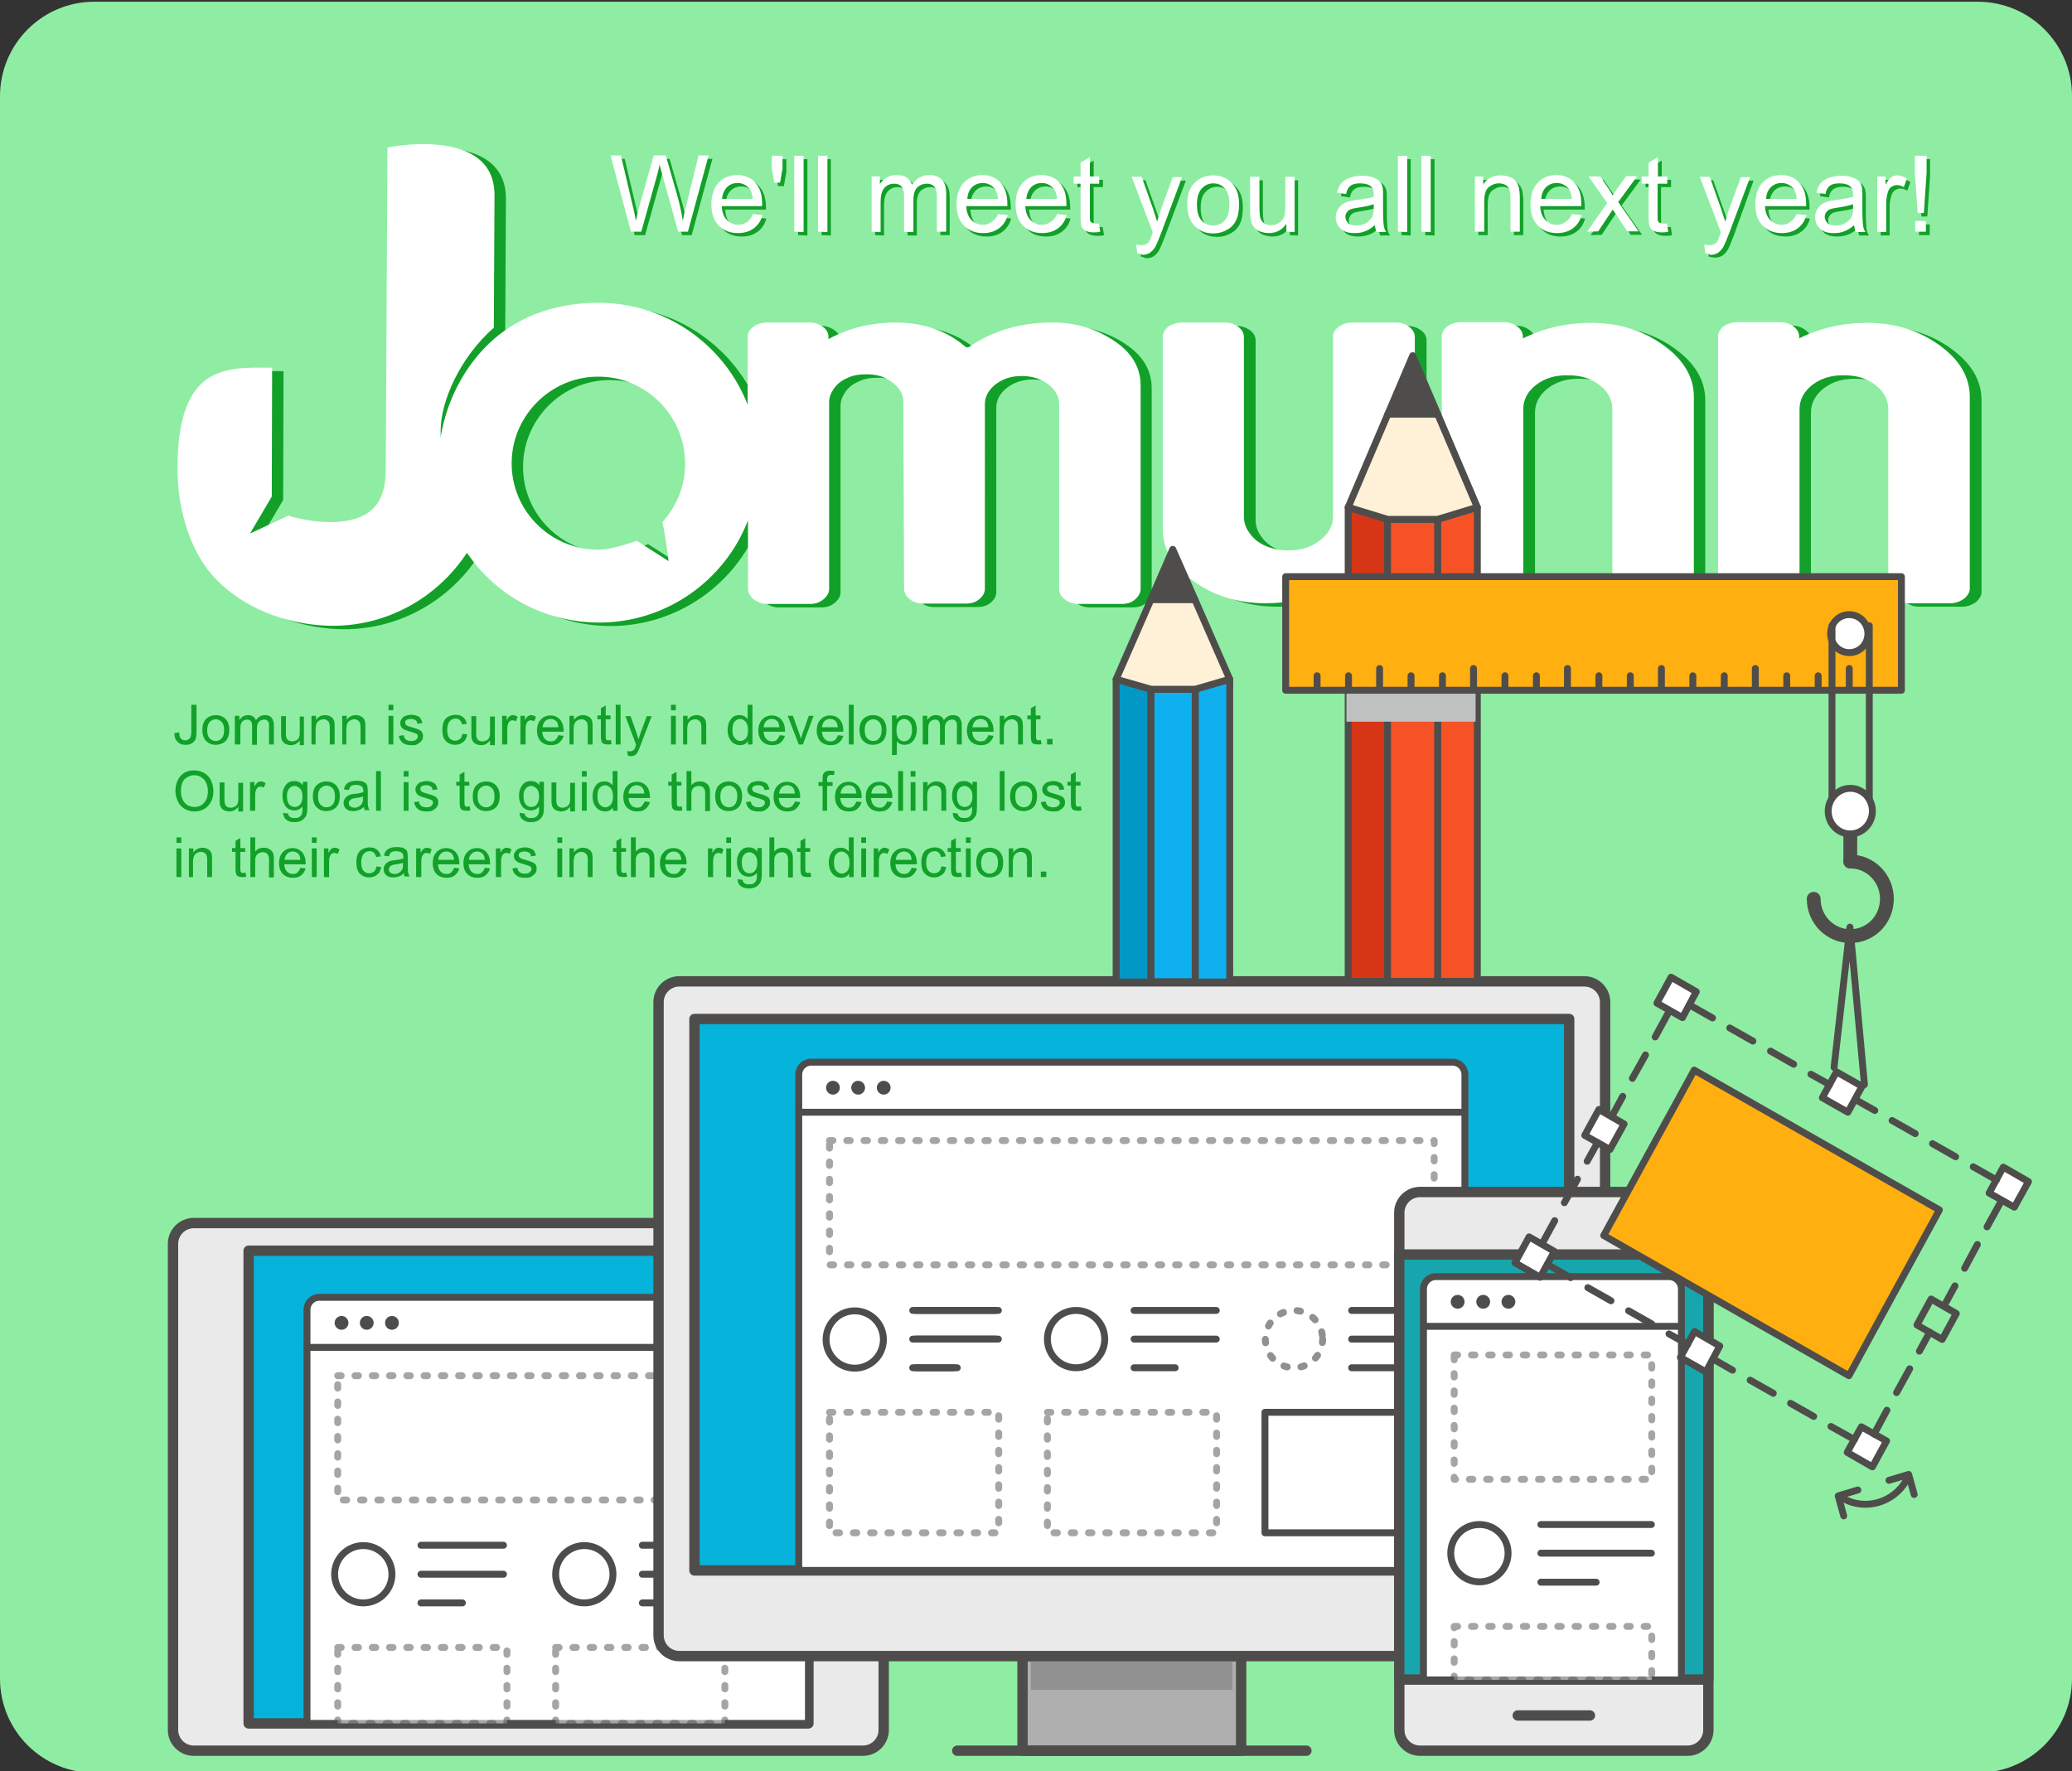 <?xml version="1.0" encoding="utf-8"?>
<!-- Generator: Adobe Illustrator 27.9.0, SVG Export Plug-In . SVG Version: 6.00 Build 0)  -->
<svg version="1.1" id="圖層_1" xmlns="http://www.w3.org/2000/svg" xmlns:xlink="http://www.w3.org/1999/xlink" x="0px" y="0px"
	 viewBox="0 0 600 512.9" style="enable-background:new 0 0 600 512.9;" xml:space="preserve">
<rect x="0" y="0" width="600" height="512.9" fill="#333333" stroke="none"/>
<style type="text/css">
	.st0{fill:#8EEDA3;}
	.st1{fill:#12A029;}
	.st2{enable-background:new    ;}
	.st3{fill:#FFFFFF;}
	.st4{fill:#EAEAEA;stroke:#4F4D4B;stroke-width:3;stroke-linecap:round;stroke-linejoin:round;stroke-miterlimit:10;}
	.st5{fill:#05B3DB;stroke:#4F4D4B;stroke-width:3;stroke-linecap:round;stroke-linejoin:round;stroke-miterlimit:10;}
	.st6{fill:#FFFFFF;stroke:#4F4D4B;stroke-width:2;stroke-linecap:round;stroke-linejoin:round;stroke-miterlimit:10;}
	.st7{fill:none;stroke:#4F4D4B;stroke-width:2;stroke-linecap:round;stroke-linejoin:round;stroke-miterlimit:10;}
	
		.st8{opacity:0.5;fill:#FFFFFF;stroke:#4F4D4B;stroke-width:2;stroke-linecap:round;stroke-linejoin:round;stroke-miterlimit:10;stroke-dasharray:1,4;enable-background:new    ;}
	.st9{fill:#4F4D4B;}
	.st10{fill:#AFAFAF;stroke:#4F4D4B;stroke-width:3;stroke-linecap:round;stroke-linejoin:round;stroke-miterlimit:10;}
	.st11{fill:#919191;}
	.st12{fill:none;stroke:#4F4D4B;stroke-width:2;stroke-linecap:round;stroke-linejoin:round;stroke-miterlimit:10;}
	.st13{fill:none;stroke:#4F4D4B;stroke-width:2;stroke-linecap:round;stroke-linejoin:round;stroke-miterlimit:10;}
	.st14{fill:none;stroke:#4F4D4B;stroke-width:3;stroke-linecap:round;stroke-linejoin:round;stroke-miterlimit:10;}
	
		.st15{opacity:0.62;fill:none;stroke:#4F4D4B;stroke-width:2;stroke-linecap:round;stroke-linejoin:round;stroke-miterlimit:10;stroke-dasharray:1,4;enable-background:new    ;}
	.st16{fill:#17A6AD;stroke:#4F4D4B;stroke-width:3;stroke-linecap:round;stroke-linejoin:round;stroke-miterlimit:10;}
	.st17{fill:#D63616;stroke:#4F4D4B;stroke-width:2;stroke-linecap:round;stroke-linejoin:round;stroke-miterlimit:10;}
	.st18{fill:#F75226;stroke:#4F4D4B;stroke-width:2;stroke-linecap:round;stroke-linejoin:round;stroke-miterlimit:10;}
	.st19{fill:#FFF1D7;stroke:#4F4D4B;stroke-width:2;stroke-linecap:round;stroke-linejoin:round;stroke-miterlimit:10;}
	.st20{fill:#4F4D4B;stroke:#4F4D4B;stroke-width:2;stroke-linecap:round;stroke-linejoin:round;stroke-miterlimit:10;}
	.st21{fill:#BFC1C1;}
	.st22{fill:#FFAF10;stroke:#4F4D4B;stroke-width:2;stroke-linecap:round;stroke-linejoin:round;stroke-miterlimit:10;}
	.st23{fill:none;stroke:#4F4D4B;stroke-width:4;stroke-linecap:round;stroke-linejoin:round;stroke-miterlimit:10;}
	.st24{fill:#0FB0EF;stroke:#4F4D4B;stroke-width:2;stroke-linecap:round;stroke-linejoin:round;stroke-miterlimit:10;}
	.st25{fill:#0298C6;stroke:#4F4D4B;stroke-width:2;stroke-linecap:round;stroke-linejoin:round;stroke-miterlimit:10;}
</style>
<g id="Layer_2">
	<path class="st0" d="M572.7,513.4H27.3C12.2,513.4,0,501.2,0,486.1V27.9C0,12.8,12.2,0.5,27.3,0.5h545.4
		c15.1,0,27.3,12.2,27.3,27.3V486C600,501.2,587.8,513.4,572.7,513.4z"/>
	<g>
		<path class="st1" d="M50.5,212.3l1.4-0.2c0,0.9,0.2,1.5,0.5,1.8s0.7,0.5,1.2,0.5c0.4,0,0.7-0.1,1-0.3s0.5-0.4,0.6-0.7
			s0.2-0.8,0.2-1.4v-7.9h1.5v7.8c0,1-0.1,1.7-0.3,2.2s-0.6,0.9-1.1,1.2s-1.1,0.4-1.8,0.4c-1,0-1.8-0.3-2.3-0.9
			C50.8,214.3,50.5,213.5,50.5,212.3z"/>
		<path class="st1" d="M58.6,211.4c0-1.5,0.4-2.7,1.3-3.4c0.7-0.6,1.6-0.9,2.6-0.9c1.1,0,2.1,0.4,2.8,1.1c0.7,0.7,1.1,1.8,1.1,3.1
			c0,1.1-0.2,1.9-0.5,2.5s-0.8,1.1-1.4,1.4c-0.6,0.3-1.3,0.5-2,0.5c-1.2,0-2.1-0.4-2.8-1.1C59,213.9,58.6,212.8,58.6,211.4z
			 M60,211.4c0,1.1,0.2,1.9,0.7,2.4s1,0.8,1.8,0.8c0.7,0,1.3-0.3,1.7-0.8c0.5-0.5,0.7-1.3,0.7-2.4c0-1-0.2-1.8-0.7-2.3
			s-1-0.8-1.7-0.8s-1.3,0.3-1.8,0.8C60.3,209.6,60,210.4,60,211.4z"/>
		<path class="st1" d="M68,215.6v-8.3h1.3v1.2c0.3-0.4,0.6-0.7,1-1c0.4-0.2,0.9-0.4,1.5-0.4s1.1,0.1,1.5,0.4
			c0.4,0.3,0.7,0.6,0.8,1.1c0.7-1,1.5-1.5,2.6-1.5c0.8,0,1.5,0.2,1.9,0.7s0.7,1.2,0.7,2.1v5.7h-1.4v-5.2c0-0.6,0-1-0.1-1.2
			s-0.3-0.4-0.5-0.6c-0.2-0.2-0.5-0.2-0.8-0.2c-0.6,0-1.1,0.2-1.5,0.6c-0.4,0.4-0.6,1-0.6,1.9v4.8H73v-5.4c0-0.6-0.1-1.1-0.3-1.4
			c-0.2-0.3-0.6-0.5-1.1-0.5c-0.4,0-0.8,0.1-1.1,0.3c-0.3,0.2-0.6,0.5-0.7,0.9c-0.2,0.4-0.2,1-0.2,1.7v4.3L68,215.6L68,215.6z"/>
		<path class="st1" d="M86.8,215.6v-1.2c-0.6,0.9-1.5,1.4-2.6,1.4c-0.5,0-0.9-0.1-1.4-0.3c-0.4-0.2-0.7-0.4-0.9-0.7
			c-0.2-0.3-0.4-0.6-0.4-1c-0.1-0.3-0.1-0.7-0.1-1.3v-5.1h1.4v4.6c0,0.7,0,1.2,0.1,1.5c0.1,0.4,0.3,0.7,0.6,0.9
			c0.3,0.2,0.6,0.3,1.1,0.3s0.8-0.1,1.2-0.3c0.4-0.2,0.6-0.5,0.8-0.9c0.2-0.4,0.2-0.9,0.2-1.6v-4.4H88v8.3h-1.2V215.6z"/>
		<path class="st1" d="M90.2,215.6v-8.3h1.3v1.2c0.6-0.9,1.5-1.4,2.6-1.4c0.5,0,1,0.1,1.4,0.3s0.7,0.4,0.9,0.7
			c0.2,0.3,0.4,0.6,0.4,1c0.1,0.3,0.1,0.7,0.1,1.4v5.1h-1.4v-5c0-0.6-0.1-1-0.2-1.3s-0.3-0.5-0.6-0.7c-0.3-0.2-0.6-0.3-1-0.3
			c-0.6,0-1.1,0.2-1.6,0.6c-0.4,0.4-0.7,1.1-0.7,2.2v4.5H90.2z"/>
		<path class="st1" d="M99.1,215.6v-8.3h1.3v1.2c0.6-0.9,1.5-1.4,2.6-1.4c0.5,0,1,0.1,1.4,0.3s0.7,0.4,0.9,0.7
			c0.2,0.3,0.4,0.6,0.4,1c0.1,0.3,0.1,0.7,0.1,1.4v5.1h-1.4v-5c0-0.6-0.1-1-0.2-1.3s-0.3-0.5-0.6-0.7c-0.3-0.2-0.6-0.3-1-0.3
			c-0.6,0-1.1,0.2-1.6,0.6c-0.4,0.4-0.7,1.1-0.7,2.2v4.5H99.1z"/>
		<path class="st1" d="M112.5,205.7v-1.6h1.4v1.6H112.5z M112.5,215.6v-8.3h1.4v8.3H112.5z"/>
		<path class="st1" d="M115.5,213.1l1.4-0.2c0.1,0.6,0.3,1,0.7,1.3c0.4,0.3,0.9,0.4,1.5,0.4s1.1-0.1,1.4-0.4
			c0.3-0.3,0.5-0.6,0.5-0.9c0-0.3-0.1-0.6-0.4-0.8c-0.2-0.1-0.7-0.3-1.4-0.5c-1-0.3-1.7-0.5-2.1-0.7s-0.7-0.5-0.9-0.8
			c-0.2-0.3-0.3-0.7-0.3-1.1c0-0.4,0.1-0.7,0.3-1c0.2-0.3,0.4-0.6,0.7-0.8c0.2-0.2,0.5-0.3,0.9-0.4c0.4-0.1,0.8-0.2,1.2-0.2
			c0.7,0,1.2,0.1,1.7,0.3s0.9,0.4,1.1,0.8s0.4,0.7,0.5,1.3l-1.4,0.2c-0.1-0.4-0.2-0.8-0.5-1s-0.7-0.4-1.3-0.4
			c-0.6,0-1.1,0.1-1.4,0.3s-0.4,0.5-0.4,0.8c0,0.2,0.1,0.3,0.2,0.5s0.3,0.3,0.5,0.4c0.1,0.1,0.6,0.2,1.2,0.4c1,0.3,1.7,0.5,2.1,0.7
			s0.7,0.4,0.9,0.7c0.2,0.3,0.3,0.7,0.3,1.2s-0.1,0.9-0.4,1.3s-0.7,0.7-1.2,1s-1.1,0.3-1.8,0.3c-1.1,0-1.9-0.2-2.5-0.7
			C116,214.6,115.6,214,115.5,213.1z"/>
		<path class="st1" d="M133.9,212.5l1.4,0.2c-0.2,1-0.5,1.7-1.2,2.2c-0.6,0.5-1.4,0.8-2.3,0.8c-1.1,0-2-0.4-2.7-1.1
			c-0.7-0.7-1-1.8-1-3.2c0-0.9,0.1-1.7,0.4-2.4s0.7-1.2,1.4-1.5c0.6-0.3,1.3-0.5,2-0.5c0.9,0,1.6,0.2,2.2,0.7
			c0.6,0.5,0.9,1.1,1.1,1.9l-1.4,0.2c-0.1-0.6-0.4-1-0.7-1.3s-0.7-0.4-1.2-0.4c-0.7,0-1.3,0.3-1.7,0.8s-0.7,1.3-0.7,2.4
			c0,1.1,0.2,1.9,0.6,2.4c0.4,0.5,1,0.8,1.7,0.8c0.6,0,1-0.2,1.4-0.5C133.6,213.7,133.8,213.2,133.9,212.5z"/>
		<path class="st1" d="M141.9,215.6v-1.2c-0.6,0.9-1.5,1.4-2.6,1.4c-0.5,0-0.9-0.1-1.4-0.3c-0.4-0.2-0.7-0.4-0.9-0.7s-0.4-0.6-0.4-1
			c-0.1-0.3-0.1-0.7-0.1-1.3v-5.1h1.4v4.6c0,0.7,0,1.2,0.1,1.5c0.1,0.4,0.3,0.7,0.6,0.9s0.6,0.3,1.1,0.3s0.8-0.1,1.2-0.3
			s0.6-0.5,0.8-0.9s0.2-0.9,0.2-1.6v-4.4h1.4v8.3h-1.4V215.6z"/>
		<path class="st1" d="M145.4,215.6v-8.3h1.3v1.3c0.3-0.6,0.6-1,0.9-1.2s0.6-0.3,0.9-0.3c0.5,0,1,0.2,1.4,0.5l-0.5,1.3
			c-0.3-0.2-0.7-0.3-1-0.3s-0.6,0.1-0.8,0.3s-0.4,0.4-0.5,0.8c-0.2,0.5-0.2,1-0.2,1.6v4.3L145.4,215.6L145.4,215.6z"/>
		<path class="st1" d="M150.7,215.6v-8.3h1.3v1.3c0.3-0.6,0.6-1,0.9-1.2s0.6-0.3,0.9-0.3c0.5,0,1,0.2,1.4,0.5l-0.5,1.3
			c-0.3-0.2-0.7-0.3-1-0.3s-0.6,0.1-0.8,0.3s-0.4,0.4-0.5,0.8c-0.2,0.5-0.2,1-0.2,1.6v4.3L150.7,215.6L150.7,215.6z"/>
		<path class="st1" d="M161.7,212.9l1.5,0.2c-0.2,0.8-0.7,1.5-1.3,2s-1.4,0.7-2.4,0.7c-1.2,0-2.2-0.4-2.9-1.1
			c-0.7-0.7-1.1-1.8-1.1-3.1c0-1.4,0.4-2.5,1.1-3.2c0.7-0.8,1.7-1.2,2.8-1.2s2,0.4,2.7,1.1c0.7,0.8,1.1,1.8,1.1,3.2
			c0,0.1,0,0.2,0,0.4H157c0.1,0.9,0.3,1.6,0.8,2.1s1,0.7,1.7,0.7c0.5,0,1-0.1,1.3-0.4C161.2,213.9,161.5,213.5,161.7,212.9z
			 M157.1,210.6h4.6c-0.1-0.7-0.2-1.2-0.5-1.6c-0.4-0.5-1-0.8-1.7-0.8c-0.6,0-1.2,0.2-1.6,0.6C157.4,209.3,157.2,209.9,157.1,210.6z
			"/>
		<path class="st1" d="M164.9,215.6v-8.3h1.3v1.2c0.6-0.9,1.5-1.4,2.6-1.4c0.5,0,1,0.1,1.4,0.3s0.7,0.4,0.9,0.7s0.4,0.6,0.4,1
			c0.1,0.3,0.1,0.7,0.1,1.4v5.1h-1.4v-5c0-0.6-0.1-1-0.2-1.3c-0.1-0.3-0.3-0.5-0.6-0.7s-0.6-0.3-1-0.3c-0.6,0-1.1,0.2-1.6,0.6
			c-0.4,0.4-0.7,1.1-0.7,2.2v4.5H164.9z"/>
		<path class="st1" d="M176.9,214.3l0.2,1.2c-0.4,0.1-0.8,0.1-1.1,0.1c-0.5,0-0.9-0.1-1.2-0.2s-0.5-0.4-0.6-0.6
			c-0.1-0.3-0.2-0.8-0.2-1.7v-4.8h-1v-1.1h1v-2.1l1.4-0.8v2.9h1.4v1.1h-1.4v4.9c0,0.4,0,0.7,0.1,0.8c0,0.1,0.1,0.2,0.2,0.3
			c0.1,0.1,0.3,0.1,0.5,0.1C176.4,214.4,176.7,214.3,176.9,214.3z"/>
		<path class="st1" d="M178.3,215.6v-11.5h1.4v11.5H178.3z"/>
		<path class="st1" d="M181.8,218.8l-0.2-1.3c0.3,0.1,0.6,0.1,0.8,0.1c0.3,0,0.6-0.1,0.8-0.2c0.2-0.1,0.3-0.2,0.5-0.4
			c0.1-0.1,0.2-0.5,0.4-1c0-0.1,0.1-0.2,0.1-0.3l-3.1-8.3h1.5l1.7,4.8c0.2,0.6,0.4,1.2,0.6,1.9c0.2-0.6,0.4-1.3,0.6-1.9l1.8-4.8h1.4
			l-3.2,8.4c-0.3,0.9-0.6,1.5-0.8,1.9c-0.2,0.5-0.5,0.8-0.9,1c-0.3,0.2-0.7,0.3-1.2,0.3C182.4,218.9,182.1,218.9,181.8,218.8z"/>
		<path class="st1" d="M194.3,205.7v-1.6h1.4v1.6H194.3z M194.3,215.6v-8.3h1.4v8.3H194.3z"/>
		<path class="st1" d="M197.8,215.6v-8.3h1.3v1.2c0.6-0.9,1.5-1.4,2.6-1.4c0.5,0,1,0.1,1.4,0.3s0.7,0.4,0.9,0.7s0.4,0.6,0.4,1
			c0.1,0.3,0.1,0.7,0.1,1.4v5.1h-1.4v-5c0-0.6-0.1-1-0.2-1.3c-0.1-0.3-0.3-0.5-0.6-0.7s-0.6-0.3-1-0.3c-0.6,0-1.1,0.2-1.6,0.6
			c-0.4,0.4-0.7,1.1-0.7,2.2v4.5H197.8z"/>
		<path class="st1" d="M216.6,215.6v-1c-0.5,0.8-1.3,1.2-2.3,1.2c-0.7,0-1.3-0.2-1.8-0.5s-1-0.9-1.3-1.5c-0.3-0.7-0.5-1.4-0.5-2.3
			c0-0.8,0.1-1.6,0.4-2.3c0.3-0.7,0.7-1.2,1.2-1.6s1.2-0.5,1.9-0.5c0.5,0,0.9,0.1,1.3,0.3s0.7,0.5,1,0.8v-4.1h1.4v11.5L216.6,215.6
			L216.6,215.6z M212.1,211.4c0,1.1,0.2,1.9,0.7,2.4c0.4,0.5,1,0.8,1.6,0.8s1.1-0.3,1.6-0.8c0.4-0.5,0.6-1.3,0.6-2.3
			c0-1.1-0.2-2-0.7-2.5s-1-0.8-1.6-0.8s-1.1,0.3-1.6,0.8C212.3,209.5,212.1,210.3,212.1,211.4z"/>
		<path class="st1" d="M225.8,212.9l1.5,0.2c-0.2,0.8-0.7,1.5-1.3,2s-1.4,0.7-2.4,0.7c-1.2,0-2.2-0.4-2.9-1.1
			c-0.7-0.7-1.1-1.8-1.1-3.1c0-1.4,0.4-2.5,1.1-3.2c0.7-0.8,1.7-1.2,2.8-1.2s2,0.4,2.7,1.1c0.7,0.8,1.1,1.8,1.1,3.2
			c0,0.1,0,0.2,0,0.4h-6.2c0.1,0.9,0.3,1.6,0.8,2.1s1,0.7,1.7,0.7c0.5,0,1-0.1,1.3-0.4C225.3,213.9,225.5,213.5,225.8,212.9z
			 M221.1,210.6h4.6c-0.1-0.7-0.2-1.2-0.5-1.6c-0.4-0.5-1-0.8-1.7-0.8c-0.6,0-1.2,0.2-1.6,0.6C221.4,209.3,221.2,209.9,221.1,210.6z
			"/>
		<path class="st1" d="M231.3,215.6l-3.2-8.3h1.5l1.8,5c0.2,0.5,0.4,1.1,0.5,1.7c0.1-0.4,0.3-1,0.5-1.6l1.8-5.1h1.4l-3.1,8.3
			L231.3,215.6L231.3,215.6z"/>
		<path class="st1" d="M242.7,212.9l1.5,0.2c-0.2,0.8-0.7,1.5-1.3,2s-1.4,0.7-2.4,0.7c-1.2,0-2.2-0.4-2.9-1.1
			c-0.7-0.7-1.1-1.8-1.1-3.1c0-1.4,0.4-2.5,1.1-3.2c0.7-0.8,1.7-1.2,2.8-1.2s2,0.4,2.7,1.1c0.7,0.8,1.1,1.8,1.1,3.2
			c0,0.1,0,0.2,0,0.4H238c0.1,0.9,0.3,1.6,0.8,2.1s1,0.7,1.7,0.7c0.5,0,1-0.1,1.3-0.4C242.2,213.9,242.4,213.5,242.7,212.9z
			 M238,210.6h4.6c-0.1-0.7-0.2-1.2-0.5-1.6c-0.4-0.5-1-0.8-1.7-0.8c-0.6,0-1.2,0.2-1.6,0.6C238.3,209.3,238.1,209.9,238,210.6z"/>
		<path class="st1" d="M245.8,215.6v-11.5h1.4v11.5H245.8z"/>
		<path class="st1" d="M248.9,211.4c0-1.5,0.4-2.7,1.3-3.4c0.7-0.6,1.6-0.9,2.6-0.9c1.1,0,2.1,0.4,2.8,1.1c0.7,0.7,1.1,1.8,1.1,3.1
			c0,1.1-0.2,1.9-0.5,2.5c-0.3,0.6-0.8,1.1-1.4,1.4s-1.3,0.5-2,0.5c-1.2,0-2.1-0.4-2.8-1.1C249.3,213.9,248.9,212.8,248.9,211.4z
			 M250.4,211.4c0,1.1,0.2,1.9,0.7,2.4s1,0.8,1.8,0.8c0.7,0,1.3-0.3,1.7-0.8s0.7-1.3,0.7-2.4c0-1-0.2-1.8-0.7-2.3s-1-0.8-1.7-0.8
			s-1.3,0.3-1.8,0.8C250.6,209.6,250.4,210.4,250.4,211.4z"/>
		<path class="st1" d="M258.3,218.7v-11.5h1.3v1.1c0.3-0.4,0.6-0.7,1-0.9s0.8-0.3,1.4-0.3c0.7,0,1.3,0.2,1.9,0.5
			c0.5,0.4,1,0.9,1.2,1.5s0.4,1.4,0.4,2.2s-0.2,1.6-0.5,2.3s-0.7,1.2-1.3,1.6s-1.2,0.5-1.8,0.5c-0.5,0-0.9-0.1-1.3-0.3
			s-0.7-0.4-0.9-0.8v4L258.3,218.7L258.3,218.7z M259.6,211.5c0,1.1,0.2,1.9,0.6,2.4s1,0.8,1.6,0.8s1.2-0.3,1.6-0.8s0.7-1.3,0.7-2.5
			c0-1.1-0.2-1.8-0.7-2.4c-0.4-0.5-1-0.8-1.6-0.8s-1.1,0.3-1.6,0.8C259.8,209.6,259.6,210.4,259.6,211.5z"/>
		<path class="st1" d="M267.2,215.6v-8.3h1.3v1.2c0.3-0.4,0.6-0.7,1-1c0.4-0.2,0.9-0.4,1.5-0.4s1.1,0.1,1.5,0.4
			c0.4,0.3,0.7,0.6,0.8,1.1c0.7-1,1.5-1.5,2.6-1.5c0.8,0,1.5,0.2,1.9,0.7s0.7,1.2,0.7,2.1v5.7h-1.4v-5.2c0-0.6,0-1-0.1-1.2
			s-0.3-0.4-0.5-0.6c-0.2-0.2-0.5-0.2-0.8-0.2c-0.6,0-1.1,0.2-1.5,0.6c-0.4,0.4-0.6,1-0.6,1.9v4.8h-1.4v-5.4c0-0.6-0.1-1.1-0.3-1.4
			s-0.6-0.5-1.1-0.5c-0.4,0-0.8,0.1-1.1,0.3c-0.3,0.2-0.6,0.5-0.7,0.9c-0.2,0.4-0.2,1-0.2,1.7v4.3L267.2,215.6L267.2,215.6z"/>
		<path class="st1" d="M286.2,212.9l1.5,0.2c-0.2,0.8-0.7,1.5-1.3,2s-1.4,0.7-2.4,0.7c-1.2,0-2.2-0.4-2.9-1.1
			c-0.7-0.7-1.1-1.8-1.1-3.1c0-1.4,0.4-2.5,1.1-3.2c0.7-0.8,1.7-1.2,2.8-1.2c1.1,0,2,0.4,2.7,1.1c0.7,0.8,1.1,1.8,1.1,3.2
			c0,0.1,0,0.2,0,0.4h-6.2c0.1,0.9,0.3,1.6,0.8,2.1s1,0.7,1.7,0.7c0.5,0,1-0.1,1.3-0.4C285.7,213.9,286,213.5,286.2,212.9z
			 M281.6,210.6h4.6c-0.1-0.7-0.2-1.2-0.5-1.6c-0.4-0.5-1-0.8-1.7-0.8c-0.6,0-1.2,0.2-1.6,0.6C281.9,209.3,281.7,209.9,281.6,210.6z
			"/>
		<path class="st1" d="M289.5,215.6v-8.3h1.3v1.2c0.6-0.9,1.5-1.4,2.6-1.4c0.5,0,1,0.1,1.4,0.3s0.7,0.4,0.9,0.7
			c0.2,0.3,0.4,0.6,0.4,1c0.1,0.3,0.1,0.7,0.1,1.4v5.1h-1.4v-5c0-0.6-0.1-1-0.2-1.3s-0.3-0.5-0.6-0.7c-0.3-0.2-0.6-0.3-1-0.3
			c-0.6,0-1.1,0.2-1.6,0.6c-0.4,0.4-0.7,1.1-0.7,2.2v4.5H289.5z"/>
		<path class="st1" d="M301.4,214.3l0.2,1.2c-0.4,0.1-0.8,0.1-1.1,0.1c-0.5,0-0.9-0.1-1.2-0.2s-0.5-0.4-0.6-0.6
			c-0.1-0.3-0.2-0.8-0.2-1.7v-4.8h-1v-1.1h1v-2.1l1.4-0.8v2.9h1.4v1.1H300v4.9c0,0.4,0,0.7,0.1,0.8c0,0.1,0.1,0.2,0.2,0.3
			s0.3,0.1,0.5,0.1C301,214.4,301.2,214.3,301.4,214.3z"/>
		<path class="st1" d="M303.2,215.6V214h1.6v1.6H303.2z"/>
		<path class="st1" d="M50.8,229.2c0-1.9,0.5-3.4,1.5-4.5s2.3-1.6,4-1.6c1.1,0,2,0.3,2.9,0.8c0.8,0.5,1.5,1.2,1.9,2.1
			c0.4,0.9,0.7,1.9,0.7,3.1c0,1.2-0.2,2.2-0.7,3.1c-0.5,0.9-1.1,1.6-2,2.1s-1.8,0.7-2.8,0.7c-1.1,0-2-0.3-2.9-0.8
			c-0.8-0.5-1.5-1.2-1.9-2.1C51.1,231.1,50.8,230.2,50.8,229.2z M52.4,229.2c0,1.4,0.4,2.5,1.1,3.3c0.7,0.8,1.7,1.2,2.8,1.2
			s2.1-0.4,2.8-1.2s1.1-1.9,1.1-3.4c0-0.9-0.2-1.7-0.5-2.4s-0.8-1.2-1.4-1.6c-0.6-0.4-1.3-0.6-2-0.6c-1.1,0-2,0.4-2.8,1.1
			C52.8,226.3,52.4,227.5,52.4,229.2z"/>
		<path class="st1" d="M69,234.8v-1.2c-0.6,0.9-1.5,1.4-2.6,1.4c-0.5,0-0.9-0.1-1.4-0.3c-0.4-0.2-0.7-0.4-0.9-0.7
			c-0.2-0.3-0.4-0.6-0.4-1c-0.1-0.3-0.1-0.7-0.1-1.3v-5.1H65v4.6c0,0.7,0,1.2,0.1,1.5c0.1,0.4,0.3,0.7,0.6,0.9
			c0.3,0.2,0.6,0.3,1.1,0.3s0.8-0.1,1.2-0.3c0.4-0.2,0.6-0.5,0.8-0.9c0.2-0.4,0.2-0.9,0.2-1.6v-4.4h1.4v8.3H69V234.8z"/>
		<path class="st1" d="M72.4,234.8v-8.3h1.3v1.3c0.3-0.6,0.6-1,0.9-1.2s0.6-0.3,0.9-0.3c0.5,0,1,0.2,1.4,0.5l-0.5,1.3
			c-0.3-0.2-0.7-0.3-1-0.3s-0.6,0.1-0.8,0.3c-0.2,0.2-0.4,0.4-0.5,0.8c-0.2,0.5-0.2,1-0.2,1.6v4.3L72.4,234.8L72.4,234.8z"/>
		<path class="st1" d="M82,235.4l1.4,0.2c0.1,0.4,0.2,0.7,0.5,0.9c0.3,0.3,0.8,0.4,1.4,0.4c0.7,0,1.2-0.1,1.5-0.4
			c0.4-0.3,0.6-0.6,0.7-1.1c0.1-0.3,0.1-0.9,0.1-1.8c-0.6,0.7-1.4,1.1-2.3,1.1c-1.1,0-2-0.4-2.6-1.2s-0.9-1.8-0.9-3
			c0-0.8,0.1-1.5,0.4-2.2s0.7-1.2,1.2-1.6c0.5-0.4,1.2-0.5,1.9-0.5c1,0,1.8,0.4,2.4,1.2v-1H89v7.2c0,1.3-0.1,2.2-0.4,2.7
			s-0.7,1-1.2,1.3s-1.3,0.5-2.1,0.5c-1,0-1.8-0.2-2.4-0.7S82,236.3,82,235.4z M83.1,230.5c0,1.1,0.2,1.9,0.6,2.4s1,0.8,1.6,0.8
			s1.2-0.2,1.6-0.7s0.7-1.3,0.7-2.3s-0.2-1.8-0.7-2.3s-1-0.8-1.6-0.8s-1.2,0.3-1.6,0.8S83.1,229.5,83.1,230.5z"/>
		<path class="st1" d="M90.6,230.6c0-1.5,0.4-2.7,1.3-3.4c0.7-0.6,1.6-0.9,2.6-0.9c1.1,0,2.1,0.4,2.8,1.1c0.7,0.7,1.1,1.8,1.1,3.1
			c0,1.1-0.2,1.9-0.5,2.5s-0.8,1.1-1.4,1.4c-0.6,0.3-1.3,0.5-2,0.5c-1.2,0-2.1-0.4-2.8-1.1C91,233.1,90.6,232,90.6,230.6z
			 M92.1,230.6c0,1.1,0.2,1.9,0.7,2.4s1,0.8,1.8,0.8c0.7,0,1.3-0.3,1.7-0.8c0.5-0.5,0.7-1.3,0.7-2.4c0-1-0.2-1.8-0.7-2.3
			s-1-0.8-1.7-0.8s-1.3,0.3-1.8,0.8C92.3,228.8,92.1,229.6,92.1,230.6z"/>
		<path class="st1" d="M105.4,233.7c-0.5,0.4-1,0.8-1.5,0.9c-0.5,0.2-1,0.3-1.6,0.3c-0.9,0-1.6-0.2-2.1-0.7c-0.5-0.4-0.7-1-0.7-1.7
			c0-0.4,0.1-0.8,0.3-1.1c0.2-0.3,0.4-0.6,0.7-0.8c0.3-0.2,0.6-0.4,1-0.5c0.3-0.1,0.7-0.1,1.2-0.2c1.1-0.1,2-0.3,2.5-0.5
			c0-0.2,0-0.3,0-0.4c0-0.6-0.1-1-0.4-1.2c-0.4-0.3-0.9-0.5-1.6-0.5s-1.1,0.1-1.5,0.3c-0.3,0.2-0.5,0.6-0.7,1.2l-1.4-0.2
			c0.1-0.6,0.3-1.1,0.6-1.4c0.3-0.4,0.7-0.6,1.2-0.8s1.2-0.3,1.9-0.3c0.7,0,1.3,0.1,1.7,0.2c0.4,0.2,0.8,0.4,1,0.6
			c0.2,0.3,0.4,0.6,0.4,1c0,0.2,0.1,0.7,0.1,1.3v1.9c0,1.3,0,2.1,0.1,2.5c0.1,0.3,0.2,0.7,0.4,1h-1.5
			C105.6,234.5,105.5,234.1,105.4,233.7z M105.3,230.6c-0.5,0.2-1.3,0.4-2.3,0.5c-0.6,0.1-1,0.2-1.2,0.3s-0.4,0.3-0.6,0.5
			c-0.1,0.2-0.2,0.4-0.2,0.7c0,0.4,0.1,0.7,0.4,0.9s0.7,0.4,1.2,0.4s1-0.1,1.4-0.4c0.4-0.2,0.7-0.6,0.9-1c0.2-0.3,0.2-0.8,0.2-1.4
			v-0.5H105.3z"/>
		<path class="st1" d="M108.9,234.8v-11.5h1.4v11.5H108.9z"/>
		<path class="st1" d="M116.9,224.9v-1.6h1.4v1.6H116.9z M116.9,234.8v-8.3h1.4v8.3H116.9z"/>
		<path class="st1" d="M119.9,232.3l1.4-0.2c0.1,0.6,0.3,1,0.7,1.3c0.4,0.3,0.9,0.4,1.5,0.4s1.1-0.1,1.4-0.4
			c0.3-0.3,0.5-0.6,0.5-0.9c0-0.3-0.1-0.6-0.4-0.8c-0.2-0.1-0.7-0.3-1.4-0.5c-1-0.3-1.7-0.5-2.1-0.7s-0.7-0.5-0.9-0.8
			c-0.2-0.3-0.3-0.7-0.3-1.1c0-0.4,0.1-0.7,0.3-1c0.2-0.3,0.4-0.6,0.7-0.8c0.2-0.2,0.5-0.3,0.9-0.4c0.4-0.1,0.8-0.2,1.2-0.2
			c0.7,0,1.2,0.1,1.7,0.3s0.9,0.4,1.1,0.8s0.4,0.7,0.5,1.3l-1.4,0.2c-0.1-0.4-0.2-0.8-0.5-1s-0.7-0.4-1.3-0.4
			c-0.6,0-1.1,0.1-1.4,0.3s-0.4,0.5-0.4,0.8c0,0.2,0.1,0.3,0.2,0.5s0.3,0.3,0.5,0.4c0.1,0.1,0.6,0.2,1.2,0.4c1,0.3,1.7,0.5,2.1,0.7
			s0.7,0.4,0.9,0.7c0.2,0.3,0.3,0.7,0.3,1.2s-0.1,0.9-0.4,1.3s-0.7,0.7-1.2,1s-1.1,0.3-1.8,0.3c-1.1,0-1.9-0.2-2.5-0.7
			C120.4,233.8,120.1,233.2,119.9,232.3z"/>
		<path class="st1" d="M136,233.5l0.2,1.2c-0.4,0.1-0.8,0.1-1.1,0.1c-0.5,0-0.9-0.1-1.2-0.2s-0.5-0.4-0.6-0.6
			c-0.1-0.3-0.2-0.8-0.2-1.7v-4.8h-1v-1.1h1v-2.1l1.4-0.8v2.9h1.4v1.1h-1.4v4.9c0,0.4,0,0.7,0.1,0.8c0,0.1,0.1,0.2,0.2,0.3
			c0.1,0.1,0.3,0.1,0.5,0.1C135.5,233.6,135.7,233.5,136,233.5z"/>
		<path class="st1" d="M136.9,230.6c0-1.5,0.4-2.7,1.3-3.4c0.7-0.6,1.6-0.9,2.6-0.9c1.1,0,2.1,0.4,2.8,1.1c0.7,0.7,1.1,1.8,1.1,3.1
			c0,1.1-0.2,1.9-0.5,2.5s-0.8,1.1-1.4,1.4c-0.6,0.3-1.3,0.5-2,0.5c-1.2,0-2.1-0.4-2.8-1.1C137.2,233.1,136.9,232,136.9,230.6z
			 M138.3,230.6c0,1.1,0.2,1.9,0.7,2.4s1,0.8,1.8,0.8c0.7,0,1.3-0.3,1.7-0.8c0.5-0.5,0.7-1.3,0.7-2.4c0-1-0.2-1.8-0.7-2.3
			s-1-0.8-1.7-0.8s-1.3,0.3-1.8,0.8S138.3,229.6,138.3,230.6z"/>
		<path class="st1" d="M150.5,235.4l1.4,0.2c0.1,0.4,0.2,0.7,0.5,0.9c0.3,0.3,0.8,0.4,1.4,0.4c0.7,0,1.2-0.1,1.5-0.4
			c0.4-0.3,0.6-0.6,0.7-1.1c0.1-0.3,0.1-0.9,0.1-1.8c-0.6,0.7-1.4,1.1-2.3,1.1c-1.1,0-2-0.4-2.6-1.2s-0.9-1.8-0.9-3
			c0-0.8,0.1-1.5,0.4-2.2c0.3-0.7,0.7-1.2,1.2-1.6c0.5-0.4,1.2-0.5,1.9-0.5c1,0,1.8,0.4,2.4,1.2v-1h1.3v7.2c0,1.3-0.1,2.2-0.4,2.7
			c-0.3,0.5-0.7,1-1.2,1.3s-1.3,0.5-2.1,0.5c-1,0-1.8-0.2-2.4-0.7S150.4,236.3,150.5,235.4z M151.6,230.5c0,1.1,0.2,1.9,0.6,2.4
			c0.4,0.5,1,0.8,1.6,0.8s1.2-0.2,1.6-0.7c0.4-0.5,0.7-1.3,0.7-2.3s-0.2-1.8-0.7-2.3s-1-0.8-1.6-0.8s-1.2,0.3-1.6,0.8
			S151.6,229.5,151.6,230.5z"/>
		<path class="st1" d="M165.1,234.8v-1.2c-0.6,0.9-1.5,1.4-2.6,1.4c-0.5,0-0.9-0.1-1.4-0.3c-0.4-0.2-0.7-0.4-0.9-0.7s-0.4-0.6-0.4-1
			c-0.1-0.3-0.1-0.7-0.1-1.3v-5.1h1.4v4.6c0,0.7,0,1.2,0.1,1.5c0.1,0.4,0.3,0.7,0.6,0.9s0.6,0.3,1.1,0.3s0.8-0.1,1.2-0.3
			s0.6-0.5,0.8-0.9s0.2-0.9,0.2-1.6v-4.4h1.4v8.3h-1.4V234.8z"/>
		<path class="st1" d="M168.5,224.9v-1.6h1.4v1.6H168.5z M168.5,234.8v-8.3h1.4v8.3H168.5z"/>
		<path class="st1" d="M177.5,234.8v-1c-0.5,0.8-1.3,1.2-2.3,1.2c-0.7,0-1.3-0.2-1.8-0.5s-1-0.9-1.3-1.5c-0.3-0.7-0.5-1.4-0.5-2.3
			c0-0.8,0.1-1.6,0.4-2.3c0.3-0.7,0.7-1.2,1.2-1.6c0.6-0.4,1.2-0.5,1.9-0.5c0.5,0,0.9,0.1,1.3,0.3s0.7,0.5,1,0.8v-4.1h1.4v11.5
			L177.5,234.8L177.5,234.8z M173,230.6c0,1.1,0.2,1.9,0.7,2.4c0.4,0.5,1,0.8,1.6,0.8s1.1-0.3,1.6-0.8c0.4-0.5,0.6-1.3,0.6-2.3
			c0-1.1-0.2-2-0.7-2.5s-1-0.8-1.6-0.8s-1.1,0.3-1.6,0.8C173.2,228.7,173,229.5,173,230.6z"/>
		<path class="st1" d="M186.7,232.1l1.5,0.2c-0.2,0.8-0.7,1.5-1.3,2s-1.4,0.7-2.4,0.7c-1.2,0-2.2-0.4-2.9-1.1
			c-0.7-0.7-1.1-1.8-1.1-3.1c0-1.4,0.4-2.5,1.1-3.2c0.7-0.8,1.7-1.2,2.8-1.2s2,0.4,2.7,1.1c0.7,0.8,1.1,1.8,1.1,3.2
			c0,0.1,0,0.2,0,0.4H182c0.1,0.9,0.3,1.6,0.8,2.1s1,0.7,1.7,0.7c0.5,0,1-0.1,1.3-0.4C186.1,233.1,186.4,232.7,186.7,232.1z
			 M182,229.8h4.6c-0.1-0.7-0.2-1.2-0.5-1.6c-0.4-0.5-1-0.8-1.7-0.8c-0.6,0-1.2,0.2-1.6,0.6C182.3,228.5,182.1,229.1,182,229.8z"/>
		<path class="st1" d="M197.4,233.5l0.2,1.2c-0.4,0.1-0.8,0.1-1.1,0.1c-0.5,0-0.9-0.1-1.2-0.2s-0.5-0.4-0.6-0.6
			c-0.1-0.3-0.2-0.8-0.2-1.7v-4.8h-1v-1.1h1v-2.1l1.4-0.8v2.9h1.4v1.1H196v4.9c0,0.4,0,0.7,0.1,0.8c0,0.1,0.1,0.2,0.2,0.3
			c0.1,0.1,0.3,0.1,0.5,0.1C196.9,233.6,197.1,233.5,197.4,233.5z"/>
		<path class="st1" d="M198.8,234.8v-11.5h1.4v4.1c0.7-0.8,1.5-1.1,2.5-1.1c0.6,0,1.1,0.1,1.6,0.4s0.8,0.6,1,1s0.3,1,0.3,1.9v5.3
			h-1.4v-5.3c0-0.7-0.2-1.2-0.5-1.5s-0.7-0.5-1.3-0.5c-0.4,0-0.8,0.1-1.2,0.3s-0.6,0.5-0.8,0.9s-0.2,0.9-0.2,1.5v4.5L198.8,234.8
			L198.8,234.8z"/>
		<path class="st1" d="M207.1,230.6c0-1.5,0.4-2.7,1.3-3.4c0.7-0.6,1.6-0.9,2.6-0.9c1.1,0,2.1,0.4,2.8,1.1c0.7,0.7,1.1,1.8,1.1,3.1
			c0,1.1-0.2,1.9-0.5,2.5s-0.8,1.1-1.4,1.4s-1.3,0.5-2,0.5c-1.2,0-2.1-0.4-2.8-1.1C207.5,233.1,207.1,232,207.1,230.6z M208.6,230.6
			c0,1.1,0.2,1.9,0.7,2.4s1,0.8,1.8,0.8c0.7,0,1.3-0.3,1.7-0.8s0.7-1.3,0.7-2.4c0-1-0.2-1.8-0.7-2.3s-1-0.8-1.7-0.8
			s-1.3,0.3-1.8,0.8S208.6,229.6,208.6,230.6z"/>
		<path class="st1" d="M216,232.3l1.4-0.2c0.1,0.6,0.3,1,0.7,1.3s0.9,0.4,1.5,0.4s1.1-0.1,1.4-0.4c0.3-0.3,0.5-0.6,0.5-0.9
			c0-0.3-0.1-0.6-0.4-0.8c-0.2-0.1-0.7-0.3-1.4-0.5c-1-0.3-1.7-0.5-2.1-0.7c-0.4-0.2-0.7-0.5-0.9-0.8s-0.3-0.7-0.3-1.1
			c0-0.4,0.1-0.7,0.3-1s0.4-0.6,0.7-0.8c0.2-0.2,0.5-0.3,0.9-0.4c0.4-0.1,0.8-0.2,1.2-0.2c0.7,0,1.2,0.1,1.7,0.3s0.9,0.4,1.1,0.8
			s0.4,0.7,0.5,1.3l-1.4,0.2c-0.1-0.4-0.2-0.8-0.5-1s-0.7-0.4-1.3-0.4s-1.1,0.1-1.4,0.3c-0.3,0.2-0.4,0.5-0.4,0.8
			c0,0.2,0.1,0.3,0.2,0.5c0.1,0.2,0.3,0.3,0.5,0.4c0.1,0.1,0.6,0.2,1.2,0.4c1,0.3,1.7,0.5,2.1,0.7c0.4,0.2,0.7,0.4,0.9,0.7
			s0.3,0.7,0.3,1.2s-0.1,0.9-0.4,1.3s-0.7,0.7-1.2,1s-1.1,0.3-1.8,0.3c-1.1,0-1.9-0.2-2.5-0.7C216.5,233.8,216.2,233.2,216,232.3z"
			/>
		<path class="st1" d="M230.2,232.1l1.5,0.2c-0.2,0.8-0.7,1.5-1.3,2S229,235,228,235c-1.2,0-2.2-0.4-2.9-1.1
			c-0.7-0.7-1.1-1.8-1.1-3.1c0-1.4,0.4-2.5,1.1-3.2c0.7-0.8,1.7-1.2,2.8-1.2s2,0.4,2.7,1.1c0.7,0.8,1.1,1.8,1.1,3.2
			c0,0.1,0,0.2,0,0.4h-6.2c0.1,0.9,0.3,1.6,0.8,2.1s1,0.7,1.7,0.7c0.5,0,1-0.1,1.3-0.4C229.7,233.1,230,232.7,230.2,232.1z
			 M225.6,229.8h4.6c-0.1-0.7-0.2-1.2-0.5-1.6c-0.4-0.5-1-0.8-1.7-0.8c-0.6,0-1.2,0.2-1.6,0.6C225.9,228.5,225.7,229.1,225.6,229.8z
			"/>
		<path class="st1" d="M238.2,234.8v-7.2H237v-1.1h1.2v-0.9c0-0.6,0-1,0.1-1.2c0.1-0.4,0.4-0.7,0.7-0.9s0.8-0.3,1.4-0.3
			c0.4,0,0.8,0,1.3,0.1l-0.2,1.2c-0.3-0.1-0.6-0.1-0.8-0.1c-0.4,0-0.7,0.1-0.9,0.3s-0.3,0.5-0.3,1v0.8h1.6v1.1h-1.6v7.2L238.2,234.8
			L238.2,234.8z"/>
		<path class="st1" d="M248,232.1l1.5,0.2c-0.2,0.8-0.7,1.5-1.3,2s-1.4,0.7-2.4,0.7c-1.2,0-2.2-0.4-2.9-1.1
			c-0.7-0.7-1.1-1.8-1.1-3.1c0-1.4,0.4-2.5,1.1-3.2c0.7-0.8,1.7-1.2,2.8-1.2s2,0.4,2.7,1.1c0.7,0.8,1.1,1.8,1.1,3.2
			c0,0.1,0,0.2,0,0.4h-6.2c0.1,0.9,0.3,1.6,0.8,2.1s1,0.7,1.7,0.7c0.5,0,1-0.1,1.3-0.4C247.5,233.1,247.8,232.7,248,232.1z
			 M243.4,229.8h4.6c-0.1-0.7-0.2-1.2-0.5-1.6c-0.4-0.5-1-0.8-1.7-0.8c-0.6,0-1.2,0.2-1.6,0.6C243.7,228.5,243.5,229.1,243.4,229.8z
			"/>
		<path class="st1" d="M256.9,232.1l1.5,0.2c-0.2,0.8-0.7,1.5-1.3,2s-1.4,0.7-2.4,0.7c-1.2,0-2.2-0.4-2.9-1.1
			c-0.7-0.7-1.1-1.8-1.1-3.1c0-1.4,0.4-2.5,1.1-3.2c0.7-0.8,1.7-1.2,2.8-1.2s2,0.4,2.7,1.1c0.7,0.8,1.1,1.8,1.1,3.2
			c0,0.1,0,0.2,0,0.4h-6.2c0.1,0.9,0.3,1.6,0.8,2.1s1,0.7,1.7,0.7c0.5,0,1-0.1,1.3-0.4C256.4,233.1,256.7,232.7,256.9,232.1z
			 M252.3,229.8h4.6c-0.1-0.7-0.2-1.2-0.5-1.6c-0.4-0.5-1-0.8-1.7-0.8c-0.6,0-1.2,0.2-1.6,0.6C252.6,228.5,252.4,229.1,252.3,229.8z
			"/>
		<path class="st1" d="M260.1,234.8v-11.5h1.4v11.5H260.1z"/>
		<path class="st1" d="M263.7,224.9v-1.6h1.4v1.6H263.7z M263.7,234.8v-8.3h1.4v8.3H263.7z"/>
		<path class="st1" d="M267.3,234.8v-8.3h1.3v1.2c0.6-0.9,1.5-1.4,2.6-1.4c0.5,0,1,0.1,1.4,0.3s0.7,0.4,0.9,0.7
			c0.2,0.3,0.4,0.6,0.4,1c0.1,0.3,0.1,0.7,0.1,1.4v5.1h-1.4v-5c0-0.6-0.1-1-0.2-1.3s-0.3-0.5-0.6-0.7c-0.3-0.2-0.6-0.3-1-0.3
			c-0.6,0-1.1,0.2-1.6,0.6c-0.4,0.4-0.7,1.1-0.7,2.2v4.5H267.3z"/>
		<path class="st1" d="M275.9,235.4l1.4,0.2c0.1,0.4,0.2,0.7,0.5,0.9c0.3,0.3,0.8,0.4,1.4,0.4c0.7,0,1.2-0.1,1.5-0.4
			c0.4-0.3,0.6-0.6,0.7-1.1c0.1-0.3,0.1-0.9,0.1-1.8c-0.6,0.7-1.4,1.1-2.3,1.1c-1.1,0-2-0.4-2.6-1.2s-0.9-1.8-0.9-3
			c0-0.8,0.1-1.5,0.4-2.2s0.7-1.2,1.2-1.6c0.5-0.4,1.2-0.5,1.9-0.5c1,0,1.8,0.4,2.4,1.2v-1h1.3v7.2c0,1.3-0.1,2.2-0.4,2.7
			s-0.7,1-1.2,1.3s-1.3,0.5-2.1,0.5c-1,0-1.8-0.2-2.4-0.7S275.9,236.3,275.9,235.4z M277.1,230.5c0,1.1,0.2,1.9,0.6,2.4
			s1,0.8,1.6,0.8s1.2-0.2,1.6-0.7s0.7-1.3,0.7-2.3s-0.2-1.8-0.7-2.3s-1-0.8-1.6-0.8s-1.2,0.3-1.6,0.8S277.1,229.5,277.1,230.5z"/>
		<path class="st1" d="M289.5,234.8v-11.5h1.4v11.5H289.5z"/>
		<path class="st1" d="M292.5,230.6c0-1.5,0.4-2.7,1.3-3.4c0.7-0.6,1.6-0.9,2.6-0.9c1.1,0,2.1,0.4,2.8,1.1c0.7,0.7,1.1,1.8,1.1,3.1
			c0,1.1-0.2,1.9-0.5,2.5s-0.8,1.1-1.4,1.4s-1.3,0.5-2,0.5c-1.2,0-2.1-0.4-2.8-1.1C292.9,233.1,292.5,232,292.5,230.6z M294,230.6
			c0,1.1,0.2,1.9,0.7,2.4s1,0.8,1.8,0.8c0.7,0,1.3-0.3,1.7-0.8s0.7-1.3,0.7-2.4c0-1-0.2-1.8-0.7-2.3s-1-0.8-1.7-0.8
			s-1.3,0.3-1.8,0.8S294,229.6,294,230.6z"/>
		<path class="st1" d="M301.4,232.3l1.4-0.2c0.1,0.6,0.3,1,0.7,1.3s0.9,0.4,1.5,0.4s1.1-0.1,1.4-0.4c0.3-0.3,0.5-0.6,0.5-0.9
			c0-0.3-0.1-0.6-0.4-0.8c-0.2-0.1-0.7-0.3-1.4-0.5c-1-0.3-1.7-0.5-2.1-0.7s-0.7-0.5-0.9-0.8s-0.3-0.7-0.3-1.1c0-0.4,0.1-0.7,0.3-1
			c0.2-0.3,0.4-0.6,0.7-0.8c0.2-0.2,0.5-0.3,0.9-0.4c0.4-0.1,0.8-0.2,1.2-0.2c0.7,0,1.2,0.1,1.7,0.3s0.9,0.4,1.1,0.8
			s0.4,0.7,0.5,1.3l-1.4,0.2c-0.1-0.4-0.2-0.8-0.5-1s-0.7-0.4-1.3-0.4c-0.6,0-1.1,0.1-1.4,0.3s-0.4,0.5-0.4,0.8
			c0,0.2,0.1,0.3,0.2,0.5s0.3,0.3,0.5,0.4c0.1,0.1,0.6,0.2,1.2,0.4c1,0.3,1.7,0.5,2.1,0.7s0.7,0.4,0.9,0.7c0.2,0.3,0.3,0.7,0.3,1.2
			s-0.1,0.9-0.4,1.3s-0.7,0.7-1.2,1s-1.1,0.3-1.8,0.3c-1.1,0-1.9-0.2-2.5-0.7C301.9,233.8,301.5,233.2,301.4,232.3z"/>
		<path class="st1" d="M313,233.5l0.2,1.2c-0.4,0.1-0.8,0.1-1.1,0.1c-0.5,0-0.9-0.1-1.2-0.2s-0.5-0.4-0.6-0.6
			c-0.1-0.3-0.2-0.8-0.2-1.7v-4.8h-1v-1.1h1v-2.1l1.4-0.8v2.9h1.4v1.1h-1.4v4.9c0,0.4,0,0.7,0.1,0.8c0,0.1,0.1,0.2,0.2,0.3
			s0.3,0.1,0.5,0.1C312.6,233.6,312.8,233.5,313,233.5z"/>
		<path class="st1" d="M51.1,244.1v-1.6h1.4v1.6H51.1z M51.1,254v-8.3h1.4v8.3H51.1z"/>
		<path class="st1" d="M54.7,254v-8.3H56v1.2c0.6-0.9,1.5-1.4,2.6-1.4c0.5,0,1,0.1,1.4,0.3s0.7,0.4,0.9,0.7s0.4,0.6,0.4,1
			c0.1,0.3,0.1,0.7,0.1,1.4v5.1H60v-5c0-0.6-0.1-1-0.2-1.3c-0.1-0.3-0.3-0.5-0.6-0.7s-0.6-0.3-1-0.3c-0.6,0-1.1,0.2-1.6,0.6
			c-0.4,0.4-0.7,1.1-0.7,2.2v4.5H54.7z"/>
		<path class="st1" d="M71.1,252.7l0.2,1.2c-0.4,0.1-0.8,0.1-1.1,0.1c-0.5,0-0.9-0.1-1.2-0.2s-0.5-0.4-0.6-0.6
			c-0.1-0.3-0.2-0.8-0.2-1.7v-4.8h-1v-1.1h1v-2.1l1.4-0.8v2.9H71v1.1h-1.4v4.9c0,0.4,0,0.7,0.1,0.8c0,0.1,0.1,0.2,0.2,0.3
			s0.3,0.1,0.5,0.1C70.6,252.8,70.8,252.7,71.1,252.7z"/>
		<path class="st1" d="M72.5,254v-11.5h1.4v4.1c0.7-0.8,1.5-1.1,2.5-1.1c0.6,0,1.1,0.1,1.6,0.4s0.8,0.6,1,1s0.3,1,0.3,1.9v5.3h-1.4
			v-5.3c0-0.7-0.2-1.2-0.5-1.5s-0.7-0.5-1.3-0.5c-0.4,0-0.8,0.1-1.2,0.3c-0.4,0.2-0.6,0.5-0.8,0.9c-0.2,0.4-0.2,0.9-0.2,1.5v4.5
			L72.5,254L72.5,254z"/>
		<path class="st1" d="M87,251.3l1.5,0.2c-0.2,0.8-0.7,1.5-1.3,2c-0.6,0.5-1.4,0.7-2.4,0.7c-1.2,0-2.2-0.4-2.9-1.1
			c-0.7-0.7-1.1-1.8-1.1-3.1c0-1.4,0.4-2.5,1.1-3.2c0.7-0.8,1.7-1.2,2.8-1.2c1.1,0,2,0.4,2.7,1.1c0.7,0.8,1.1,1.8,1.1,3.2
			c0,0.1,0,0.2,0,0.4h-6.2c0.1,0.9,0.3,1.6,0.8,2.1s1,0.7,1.7,0.7c0.5,0,1-0.1,1.3-0.4C86.5,252.3,86.8,251.9,87,251.3z M82.4,249
			H87c-0.1-0.7-0.2-1.2-0.5-1.6c-0.4-0.5-1-0.8-1.7-0.8c-0.6,0-1.2,0.2-1.6,0.6C82.7,247.7,82.5,248.3,82.4,249z"/>
		<path class="st1" d="M90.3,244.1v-1.6h1.4v1.6H90.3z M90.3,254v-8.3h1.4v8.3H90.3z"/>
		<path class="st1" d="M93.8,254v-8.3h1.3v1.3c0.3-0.6,0.6-1,0.9-1.2s0.6-0.3,0.9-0.3c0.5,0,1,0.2,1.4,0.5l-0.5,1.3
			c-0.3-0.2-0.7-0.3-1-0.3s-0.6,0.1-0.8,0.3c-0.2,0.2-0.4,0.4-0.5,0.8c-0.2,0.5-0.2,1-0.2,1.6v4.3L93.8,254L93.8,254z"/>
		<path class="st1" d="M109,250.9l1.4,0.2c-0.2,1-0.5,1.7-1.2,2.2c-0.6,0.5-1.4,0.8-2.3,0.8c-1.1,0-2-0.4-2.7-1.1
			c-0.7-0.7-1-1.8-1-3.2c0-0.9,0.1-1.7,0.4-2.4s0.7-1.2,1.4-1.5c0.6-0.3,1.3-0.5,2-0.5c0.9,0,1.6,0.2,2.2,0.7s0.9,1.1,1.1,1.9
			l-1.4,0.2c-0.1-0.6-0.4-1-0.7-1.3c-0.3-0.3-0.7-0.4-1.2-0.4c-0.7,0-1.3,0.3-1.7,0.8c-0.4,0.5-0.7,1.3-0.7,2.4
			c0,1.1,0.2,1.9,0.6,2.4s1,0.8,1.7,0.8c0.6,0,1-0.2,1.4-0.5C108.7,252.1,108.9,251.6,109,250.9z"/>
		<path class="st1" d="M117,252.9c-0.5,0.4-1,0.8-1.5,0.9c-0.5,0.2-1,0.3-1.6,0.3c-0.9,0-1.6-0.2-2.1-0.7c-0.5-0.4-0.7-1-0.7-1.7
			c0-0.4,0.1-0.8,0.3-1.1c0.2-0.3,0.4-0.6,0.7-0.8c0.3-0.2,0.6-0.4,1-0.5c0.3-0.1,0.7-0.1,1.2-0.2c1.1-0.1,2-0.3,2.5-0.5
			c0-0.2,0-0.3,0-0.4c0-0.6-0.1-1-0.4-1.2c-0.4-0.3-0.9-0.5-1.6-0.5s-1.1,0.1-1.5,0.3c-0.3,0.2-0.5,0.6-0.7,1.2l-1.4-0.2
			c0.1-0.6,0.3-1.1,0.6-1.4c0.3-0.4,0.7-0.6,1.2-0.8s1.2-0.3,1.9-0.3c0.7,0,1.3,0.1,1.7,0.2c0.4,0.2,0.8,0.4,1,0.6
			c0.2,0.3,0.4,0.6,0.4,1c0,0.2,0.1,0.7,0.1,1.3v1.9c0,1.3,0,2.1,0.1,2.5c0.1,0.3,0.2,0.7,0.4,1h-1.5
			C117.1,253.7,117,253.3,117,252.9z M116.9,249.8c-0.5,0.2-1.3,0.4-2.3,0.5c-0.6,0.1-1,0.2-1.2,0.3s-0.4,0.3-0.6,0.5
			c-0.1,0.2-0.2,0.4-0.2,0.7c0,0.4,0.1,0.7,0.4,0.9s0.7,0.4,1.2,0.4s1-0.1,1.4-0.4c0.4-0.2,0.7-0.6,0.9-1c0.2-0.3,0.2-0.8,0.2-1.4
			v-0.5H116.9z"/>
		<path class="st1" d="M120.5,254v-8.3h1.3v1.3c0.3-0.6,0.6-1,0.9-1.2s0.6-0.3,0.9-0.3c0.5,0,1,0.2,1.4,0.5l-0.5,1.3
			c-0.3-0.2-0.7-0.3-1-0.3s-0.6,0.1-0.8,0.3c-0.2,0.2-0.4,0.4-0.5,0.8c-0.2,0.5-0.2,1-0.2,1.6v4.3L120.5,254L120.5,254z"/>
		<path class="st1" d="M131.5,251.3l1.5,0.2c-0.2,0.8-0.7,1.5-1.3,2s-1.4,0.7-2.4,0.7c-1.2,0-2.2-0.4-2.9-1.1
			c-0.7-0.7-1.1-1.8-1.1-3.1c0-1.4,0.4-2.5,1.1-3.2c0.7-0.8,1.7-1.2,2.8-1.2c1.1,0,2,0.4,2.7,1.1c0.7,0.8,1.1,1.8,1.1,3.2
			c0,0.1,0,0.2,0,0.4h-6.2c0.1,0.9,0.3,1.6,0.8,2.1s1,0.7,1.7,0.7c0.5,0,1-0.1,1.3-0.4C131,252.3,131.3,251.9,131.5,251.3z
			 M126.9,249h4.6c-0.1-0.7-0.2-1.2-0.5-1.6c-0.4-0.5-1-0.8-1.7-0.8c-0.6,0-1.2,0.2-1.6,0.6C127.2,247.7,126.9,248.3,126.9,249z"/>
		<path class="st1" d="M140.4,251.3l1.5,0.2c-0.2,0.8-0.7,1.5-1.3,2s-1.4,0.7-2.4,0.7c-1.2,0-2.2-0.4-2.9-1.1
			c-0.7-0.7-1.1-1.8-1.1-3.1c0-1.4,0.4-2.5,1.1-3.2c0.7-0.8,1.7-1.2,2.8-1.2s2,0.4,2.7,1.1c0.7,0.8,1.1,1.8,1.1,3.2
			c0,0.1,0,0.2,0,0.4h-6.2c0.1,0.9,0.3,1.6,0.8,2.1s1,0.7,1.7,0.7c0.5,0,1-0.1,1.3-0.4C139.9,252.3,140.2,251.9,140.4,251.3z
			 M135.8,249h4.6c-0.1-0.7-0.2-1.2-0.5-1.6c-0.4-0.5-1-0.8-1.7-0.8c-0.6,0-1.2,0.2-1.6,0.6C136.1,247.7,135.8,248.3,135.8,249z"/>
		<path class="st1" d="M143.6,254v-8.3h1.3v1.3c0.3-0.6,0.6-1,0.9-1.2s0.6-0.3,0.9-0.3c0.5,0,1,0.2,1.4,0.5l-0.5,1.3
			c-0.3-0.2-0.7-0.3-1-0.3s-0.6,0.1-0.8,0.3s-0.4,0.4-0.5,0.8c-0.2,0.5-0.2,1-0.2,1.6v4.3L143.6,254L143.6,254z"/>
		<path class="st1" d="M148.4,251.5l1.4-0.2c0.1,0.6,0.3,1,0.7,1.3s0.9,0.4,1.5,0.4s1.1-0.1,1.4-0.4c0.3-0.3,0.5-0.6,0.5-0.9
			c0-0.3-0.1-0.6-0.4-0.8c-0.2-0.1-0.7-0.3-1.4-0.5c-1-0.3-1.7-0.5-2.1-0.7c-0.4-0.2-0.7-0.5-0.9-0.8s-0.3-0.7-0.3-1.1
			c0-0.4,0.1-0.7,0.3-1s0.4-0.6,0.7-0.8c0.2-0.2,0.5-0.3,0.9-0.4c0.4-0.1,0.8-0.2,1.2-0.2c0.7,0,1.2,0.1,1.7,0.3s0.9,0.4,1.1,0.8
			s0.4,0.7,0.5,1.3l-1.4,0.2c-0.1-0.4-0.2-0.8-0.5-1s-0.7-0.4-1.3-0.4s-1.1,0.1-1.4,0.3c-0.3,0.2-0.4,0.5-0.4,0.8
			c0,0.2,0.1,0.3,0.2,0.5c0.1,0.2,0.3,0.3,0.5,0.4c0.1,0.1,0.6,0.2,1.2,0.4c1,0.3,1.7,0.5,2.1,0.7c0.4,0.2,0.7,0.4,0.9,0.7
			s0.3,0.7,0.3,1.2s-0.1,0.9-0.4,1.3s-0.7,0.7-1.2,1s-1.1,0.3-1.8,0.3c-1.1,0-1.9-0.2-2.5-0.7C148.9,253,148.5,252.4,148.4,251.5z"
			/>
		<path class="st1" d="M161.4,244.1v-1.6h1.4v1.6H161.4z M161.4,254v-8.3h1.4v8.3H161.4z"/>
		<path class="st1" d="M164.9,254v-8.3h1.3v1.2c0.6-0.9,1.5-1.4,2.6-1.4c0.5,0,1,0.1,1.4,0.3s0.7,0.4,0.9,0.7s0.4,0.6,0.4,1
			c0.1,0.3,0.1,0.7,0.1,1.4v5.1h-1.4v-5c0-0.6-0.1-1-0.2-1.3c-0.1-0.3-0.3-0.5-0.6-0.7s-0.6-0.3-1-0.3c-0.6,0-1.1,0.2-1.6,0.6
			c-0.4,0.4-0.7,1.1-0.7,2.2v4.5H164.9z"/>
		<path class="st1" d="M181.4,252.7l0.2,1.2c-0.4,0.1-0.8,0.1-1.1,0.1c-0.5,0-0.9-0.1-1.2-0.2s-0.5-0.4-0.6-0.6
			c-0.1-0.3-0.2-0.8-0.2-1.7v-4.8h-1v-1.1h1v-2.1l1.4-0.8v2.9h1.4v1.1h-1.4v4.9c0,0.4,0,0.7,0.1,0.8c0,0.1,0.1,0.2,0.2,0.3
			c0.1,0.1,0.3,0.1,0.5,0.1C180.9,252.8,181.1,252.7,181.4,252.7z"/>
		<path class="st1" d="M182.7,254v-11.5h1.4v4.1c0.7-0.8,1.5-1.1,2.5-1.1c0.6,0,1.1,0.1,1.6,0.4s0.8,0.6,1,1s0.3,1,0.3,1.9v5.3h-1.4
			v-5.3c0-0.7-0.2-1.2-0.5-1.5s-0.7-0.5-1.3-0.5c-0.4,0-0.8,0.1-1.2,0.3s-0.6,0.5-0.8,0.9s-0.2,0.9-0.2,1.5v4.5L182.7,254L182.7,254
			z"/>
		<path class="st1" d="M197.3,251.3l1.5,0.2c-0.2,0.8-0.7,1.5-1.3,2s-1.4,0.7-2.4,0.7c-1.2,0-2.2-0.4-2.9-1.1
			c-0.7-0.7-1.1-1.8-1.1-3.1c0-1.4,0.4-2.5,1.1-3.2c0.7-0.8,1.7-1.2,2.8-1.2s2,0.4,2.7,1.1c0.7,0.8,1.1,1.8,1.1,3.2
			c0,0.1,0,0.2,0,0.4h-6.2c0.1,0.9,0.3,1.6,0.8,2.1s1,0.7,1.7,0.7c0.5,0,1-0.1,1.3-0.4C196.8,252.3,197.1,251.9,197.3,251.3z
			 M192.7,249h4.6c-0.1-0.7-0.2-1.2-0.5-1.6c-0.4-0.5-1-0.8-1.7-0.8c-0.6,0-1.2,0.2-1.6,0.6C193,247.7,192.7,248.3,192.7,249z"/>
		<path class="st1" d="M205,254v-8.3h1.3v1.3c0.3-0.6,0.6-1,0.9-1.2s0.6-0.3,0.9-0.3c0.5,0,1,0.2,1.4,0.5l-0.5,1.3
			c-0.3-0.2-0.7-0.3-1-0.3s-0.6,0.1-0.8,0.3s-0.4,0.4-0.5,0.8c-0.2,0.5-0.2,1-0.2,1.6v4.3L205,254L205,254z"/>
		<path class="st1" d="M210.3,244.1v-1.6h1.4v1.6H210.3z M210.3,254v-8.3h1.4v8.3H210.3z"/>
		<path class="st1" d="M213.6,254.6l1.4,0.2c0.1,0.4,0.2,0.7,0.5,0.9c0.3,0.3,0.8,0.4,1.4,0.4c0.7,0,1.2-0.1,1.5-0.4
			c0.4-0.3,0.6-0.6,0.7-1.1c0.1-0.3,0.1-0.9,0.1-1.8c-0.6,0.7-1.4,1.1-2.3,1.1c-1.1,0-2-0.4-2.6-1.2s-0.9-1.8-0.9-3
			c0-0.8,0.1-1.5,0.4-2.2c0.3-0.7,0.7-1.2,1.2-1.6c0.5-0.4,1.2-0.5,1.9-0.5c1,0,1.8,0.4,2.4,1.2v-1h1.3v7.2c0,1.3-0.1,2.2-0.4,2.7
			s-0.7,1-1.2,1.3c-0.6,0.3-1.3,0.5-2.1,0.5c-1,0-1.8-0.2-2.4-0.7C213.9,256.2,213.6,255.5,213.6,254.6z M214.8,249.7
			c0,1.1,0.2,1.9,0.6,2.4s1,0.8,1.6,0.8s1.2-0.2,1.6-0.7c0.4-0.5,0.7-1.3,0.7-2.3s-0.2-1.8-0.7-2.3s-1-0.8-1.6-0.8s-1.2,0.3-1.6,0.8
			S214.8,248.7,214.8,249.7z"/>
		<path class="st1" d="M222.8,254v-11.5h1.4v4.1c0.7-0.8,1.5-1.1,2.5-1.1c0.6,0,1.1,0.1,1.6,0.4s0.8,0.6,1,1s0.3,1,0.3,1.9v5.3h-1.4
			v-5.3c0-0.7-0.2-1.2-0.5-1.5s-0.7-0.5-1.3-0.5c-0.4,0-0.8,0.1-1.2,0.3s-0.6,0.5-0.8,0.9s-0.2,0.9-0.2,1.5v4.5L222.8,254L222.8,254
			z"/>
		<path class="st1" d="M234.7,252.7l0.2,1.2c-0.4,0.1-0.8,0.1-1.1,0.1c-0.5,0-0.9-0.1-1.2-0.2s-0.5-0.4-0.6-0.6
			c-0.1-0.3-0.2-0.8-0.2-1.7v-4.8h-1v-1.1h1v-2.1l1.4-0.8v2.9h1.4v1.1h-1.4v4.9c0,0.4,0,0.7,0.1,0.8c0,0.1,0.1,0.2,0.2,0.3
			c0.1,0.1,0.3,0.1,0.5,0.1C234.3,252.8,234.5,252.7,234.7,252.7z"/>
		<path class="st1" d="M245.9,254v-1c-0.5,0.8-1.3,1.2-2.3,1.2c-0.7,0-1.3-0.2-1.8-0.5s-1-0.9-1.3-1.5c-0.3-0.7-0.5-1.4-0.5-2.3
			c0-0.8,0.1-1.6,0.4-2.3c0.3-0.7,0.7-1.2,1.2-1.6s1.2-0.5,1.9-0.5c0.5,0,0.9,0.1,1.3,0.3s0.7,0.5,1,0.8v-4.1h1.4V254H245.9z
			 M241.5,249.8c0,1.1,0.2,1.9,0.7,2.4c0.4,0.5,1,0.8,1.6,0.8s1.1-0.3,1.6-0.8c0.4-0.5,0.6-1.3,0.6-2.3c0-1.1-0.2-2-0.7-2.5
			s-1-0.8-1.6-0.8s-1.1,0.3-1.6,0.8C241.7,247.9,241.5,248.7,241.5,249.8z"/>
		<path class="st1" d="M249.4,244.1v-1.6h1.4v1.6H249.4z M249.4,254v-8.3h1.4v8.3H249.4z"/>
		<path class="st1" d="M253,254v-8.3h1.3v1.3c0.3-0.6,0.6-1,0.9-1.2s0.6-0.3,0.9-0.3c0.5,0,1,0.2,1.4,0.5l-0.5,1.3
			c-0.3-0.2-0.7-0.3-1-0.3c-0.3,0-0.6,0.1-0.8,0.3s-0.4,0.4-0.5,0.8c-0.2,0.5-0.2,1-0.2,1.6v4.3L253,254L253,254z"/>
		<path class="st1" d="M264,251.3l1.5,0.2c-0.2,0.8-0.7,1.5-1.3,2s-1.4,0.7-2.4,0.7c-1.2,0-2.2-0.4-2.9-1.1
			c-0.7-0.7-1.1-1.8-1.1-3.1c0-1.4,0.4-2.5,1.1-3.2c0.7-0.8,1.7-1.2,2.8-1.2c1.1,0,2,0.4,2.7,1.1c0.7,0.8,1.1,1.8,1.1,3.2
			c0,0.1,0,0.2,0,0.4h-6.2c0.1,0.9,0.3,1.6,0.8,2.1s1,0.7,1.7,0.7c0.5,0,1-0.1,1.3-0.4C263.5,252.3,263.8,251.9,264,251.3z
			 M259.4,249h4.6c-0.1-0.7-0.2-1.2-0.5-1.6c-0.4-0.5-1-0.8-1.7-0.8c-0.6,0-1.2,0.2-1.6,0.6C259.7,247.7,259.4,248.3,259.4,249z"/>
		<path class="st1" d="M272.6,250.9l1.4,0.2c-0.2,1-0.5,1.7-1.2,2.2s-1.4,0.8-2.3,0.8c-1.1,0-2-0.4-2.7-1.1s-1-1.8-1-3.2
			c0-0.9,0.1-1.7,0.4-2.4s0.7-1.2,1.4-1.5s1.3-0.5,2-0.5c0.9,0,1.6,0.2,2.2,0.7s0.9,1.1,1.1,1.9l-1.4,0.2c-0.1-0.6-0.4-1-0.7-1.3
			s-0.7-0.4-1.2-0.4c-0.7,0-1.3,0.3-1.7,0.8s-0.7,1.3-0.7,2.4c0,1.1,0.2,1.9,0.6,2.4s1,0.8,1.7,0.8c0.6,0,1-0.2,1.4-0.5
			C272.3,252.1,272.5,251.6,272.6,250.9z"/>
		<path class="st1" d="M278.3,252.7l0.2,1.2c-0.4,0.1-0.8,0.1-1.1,0.1c-0.5,0-0.9-0.1-1.2-0.2s-0.5-0.4-0.6-0.6
			c-0.1-0.3-0.2-0.8-0.2-1.7v-4.8h-1v-1.1h1v-2.1l1.4-0.8v2.9h1.4v1.1h-1.4v4.9c0,0.4,0,0.7,0.1,0.8c0,0.1,0.1,0.2,0.2,0.3
			s0.3,0.1,0.5,0.1C277.8,252.8,278,252.7,278.3,252.7z"/>
		<path class="st1" d="M279.7,244.1v-1.6h1.4v1.6H279.7z M279.7,254v-8.3h1.4v8.3H279.7z"/>
		<path class="st1" d="M282.7,249.8c0-1.5,0.4-2.7,1.3-3.4c0.7-0.6,1.6-0.9,2.6-0.9c1.1,0,2.1,0.4,2.8,1.1c0.7,0.7,1.1,1.8,1.1,3.1
			c0,1.1-0.2,1.9-0.5,2.5s-0.8,1.1-1.4,1.4s-1.3,0.5-2,0.5c-1.2,0-2.1-0.4-2.8-1.1C283.1,252.3,282.7,251.2,282.7,249.8z
			 M284.1,249.8c0,1.1,0.2,1.9,0.7,2.4s1,0.8,1.8,0.8c0.7,0,1.3-0.3,1.7-0.8s0.7-1.3,0.7-2.4c0-1-0.2-1.8-0.7-2.3s-1-0.8-1.7-0.8
			s-1.3,0.3-1.8,0.8C284.4,248,284.1,248.8,284.1,249.8z"/>
		<path class="st1" d="M292.1,254v-8.3h1.3v1.2c0.6-0.9,1.5-1.4,2.6-1.4c0.5,0,1,0.1,1.4,0.3s0.7,0.4,0.9,0.7c0.2,0.3,0.4,0.6,0.4,1
			c0.1,0.3,0.1,0.7,0.1,1.4v5.1h-1.4v-5c0-0.6-0.1-1-0.2-1.3s-0.3-0.5-0.6-0.7c-0.3-0.2-0.6-0.3-1-0.3c-0.6,0-1.1,0.2-1.6,0.6
			c-0.4,0.4-0.7,1.1-0.7,2.2v4.5H292.1z"/>
		<path class="st1" d="M301.4,254v-1.6h1.6v1.6H301.4z"/>
	</g>
	<g>
		<path class="st1" d="M183.8,68.1L177.9,46h3l3.4,14.5c0.4,1.5,0.7,3,0.9,4.5c0.6-2.4,0.9-3.7,1-4.1l4.2-14.9h3.5l3.2,11.2
			c0.8,2.8,1.4,5.4,1.7,7.8c0.3-1.4,0.6-3,1.1-4.8l3.5-14.2h2.9l-6,22.1h-2.8l-4.7-16.8c-0.4-1.4-0.6-2.3-0.7-2.6
			c-0.2,1-0.4,1.9-0.6,2.6l-4.7,16.8H183.8z"/>
		<path class="st1" d="M219.1,63l2.8,0.3c-0.4,1.6-1.3,2.9-2.5,3.8s-2.7,1.4-4.6,1.4c-2.3,0-4.2-0.7-5.6-2.2
			c-1.4-1.4-2.1-3.5-2.1-6.1c0-2.7,0.7-4.8,2.1-6.3c1.4-1.5,3.2-2.2,5.4-2.2c2.1,0,3.9,0.7,5.2,2.2s2,3.5,2,6.1c0,0.2,0,0.4,0,0.7
			H210c0.1,1.8,0.6,3.1,1.5,4s2,1.4,3.3,1.4c1,0,1.8-0.3,2.5-0.8C218.1,65,218.7,64.1,219.1,63z M210.2,58.6h8.9
			c-0.1-1.3-0.5-2.4-1-3c-0.9-1-2-1.6-3.4-1.6c-1.2,0-2.3,0.4-3.1,1.2C210.7,56.1,210.3,57.2,210.2,58.6z"/>
		<path class="st1" d="M225.3,53.9l-0.7-4.1v-3.7h3.1v3.7l-0.7,4.1H225.3z"/>
		<path class="st1" d="M231.1,68.1v-22h2.7v22.1L231.1,68.1L231.1,68.1z"/>
		<path class="st1" d="M237.9,68.1v-22h2.7v22.1L237.9,68.1L237.9,68.1z"/>
		<path class="st1" d="M253.4,68.1v-16h2.4v2.2c0.5-0.8,1.2-1.4,2-1.9s1.8-0.7,2.8-0.7c1.2,0,2.2,0.2,2.9,0.7
			c0.8,0.5,1.3,1.2,1.6,2.1c1.3-1.9,2.9-2.8,4.9-2.8c1.6,0,2.8,0.4,3.7,1.3c0.9,0.9,1.3,2.2,1.3,4.1v11h-2.7v-10
			c0-1.1-0.1-1.9-0.3-2.3c-0.2-0.5-0.5-0.9-1-1.2s-1-0.4-1.6-0.4c-1.1,0-2.1,0.4-2.8,1.1c-0.7,0.7-1.1,1.9-1.1,3.6v9.3h-2.7V57.8
			c0-1.2-0.2-2.1-0.7-2.7c-0.4-0.6-1.2-0.9-2.2-0.9c-0.8,0-1.5,0.2-2.1,0.6s-1.1,1-1.4,1.8s-0.4,1.9-0.4,3.3v8.3L253.4,68.1
			L253.4,68.1z"/>
		<path class="st1" d="M290,63l2.8,0.3c-0.4,1.6-1.3,2.9-2.5,3.8s-2.7,1.4-4.6,1.4c-2.3,0-4.2-0.7-5.6-2.2c-1.4-1.4-2.1-3.5-2.1-6.1
			c0-2.7,0.7-4.8,2.1-6.3s3.2-2.2,5.4-2.2c2.1,0,3.9,0.7,5.2,2.2s2,3.5,2,6.1c0,0.2,0,0.4,0,0.7H281c0.1,1.8,0.6,3.1,1.5,4
			s2,1.4,3.3,1.4c1,0,1.8-0.3,2.5-0.8C289.1,65,289.6,64.1,290,63z M281.1,58.6h8.9c-0.1-1.3-0.5-2.4-1-3c-0.9-1-2-1.6-3.4-1.6
			c-1.2,0-2.3,0.4-3.1,1.2C281.7,56.1,281.2,57.2,281.1,58.6z"/>
		<path class="st1" d="M307.2,63l2.8,0.3c-0.4,1.6-1.3,2.9-2.5,3.8s-2.7,1.4-4.6,1.4c-2.3,0-4.2-0.7-5.6-2.2
			c-1.4-1.4-2.1-3.5-2.1-6.1c0-2.7,0.7-4.8,2.1-6.3s3.2-2.2,5.4-2.2c2.1,0,3.9,0.7,5.2,2.2s2,3.5,2,6.1c0,0.2,0,0.4,0,0.7H298
			c0.1,1.8,0.6,3.1,1.5,4s2,1.4,3.3,1.4c1,0,1.8-0.3,2.5-0.8C306.2,65,306.8,64.1,307.2,63z M298.3,58.6h8.9c-0.1-1.3-0.5-2.4-1-3
			c-0.9-1-2-1.6-3.4-1.6c-1.2,0-2.3,0.4-3.1,1.2C298.8,56.1,298.4,57.2,298.3,58.6z"/>
		<path class="st1" d="M319.3,65.7l0.4,2.4c-0.8,0.2-1.4,0.2-2,0.2c-1,0-1.7-0.2-2.3-0.5s-0.9-0.7-1.1-1.2S314,65,314,63.4v-9.2h-2
			v-2.1h2v-4l2.7-1.6v5.6h2.7v2.1h-2.7v9.3c0,0.8,0,1.3,0.1,1.5c0.1,0.2,0.2,0.4,0.5,0.5s0.5,0.2,0.9,0.2
			C318.4,65.8,318.8,65.8,319.3,65.7z"/>
		<path class="st1" d="M330.4,74.3l-0.3-2.5c0.6,0.2,1.1,0.2,1.5,0.2c0.6,0,1.1-0.1,1.4-0.3c0.4-0.2,0.7-0.5,0.9-0.8
			c0.2-0.3,0.4-0.9,0.8-2c0.1-0.2,0.1-0.4,0.2-0.7l-6.1-16h2.9l3.3,9.3c0.4,1.2,0.8,2.4,1.2,3.7c0.3-1.2,0.7-2.5,1.1-3.6l3.4-9.3
			h2.7l-6.1,16.3c-0.7,1.8-1.2,3-1.5,3.6c-0.5,0.9-1,1.5-1.7,2c-0.6,0.4-1.4,0.6-2.2,0.6C331.6,74.6,331,74.5,330.4,74.3z"/>
		<path class="st1" d="M344.9,60.2c0-3,0.8-5.2,2.5-6.6c1.4-1.2,3-1.8,5-1.8c2.2,0,4,0.7,5.4,2.2c1.4,1.4,2.1,3.4,2.1,6
			c0,2.1-0.3,3.7-0.9,4.9s-1.5,2.1-2.7,2.7c-1.2,0.7-2.5,1-3.9,1c-2.2,0-4-0.7-5.4-2.2S344.9,62.9,344.9,60.2z M347.7,60.2
			c0,2,0.4,3.6,1.3,4.6c0.9,1,2,1.5,3.4,1.5c1.3,0,2.5-0.5,3.4-1.5s1.3-2.6,1.3-4.7c0-2-0.4-3.5-1.3-4.5s-2-1.5-3.3-1.5
			c-1.4,0-2.5,0.5-3.4,1.5C348.1,56.6,347.7,58.1,347.7,60.2z"/>
		<path class="st1" d="M373.5,68.1v-2.3c-1.2,1.8-2.9,2.7-5.1,2.7c-0.9,0-1.8-0.2-2.6-0.5s-1.4-0.8-1.8-1.4c-0.4-0.5-0.7-1.2-0.8-2
			c-0.1-0.5-0.2-1.4-0.2-2.5v-9.9h2.7V61c0,1.4,0.1,2.4,0.2,2.9c0.2,0.7,0.5,1.3,1.1,1.7s1.2,0.6,2,0.6s1.6-0.2,2.3-0.6
			c0.7-0.4,1.2-1,1.5-1.7s0.4-1.8,0.4-3.1v-8.6h2.7v16L373.5,68.1L373.5,68.1z"/>
		<path class="st1" d="M399.2,66.2c-1,0.9-2,1.5-2.9,1.8s-1.9,0.5-3,0.5c-1.8,0-3.1-0.4-4-1.3s-1.4-2-1.4-3.3c0-0.8,0.2-1.5,0.5-2.1
			c0.4-0.6,0.8-1.2,1.4-1.6c0.6-0.4,1.2-0.7,1.9-0.9c0.5-0.1,1.3-0.3,2.4-0.4c2.2-0.3,3.8-0.6,4.8-0.9c0-0.4,0-0.6,0-0.7
			c0-1.1-0.3-1.9-0.8-2.3c-0.7-0.6-1.7-0.9-3.1-0.9c-1.3,0-2.2,0.2-2.8,0.7c-0.6,0.4-1.1,1.2-1.3,2.4l-2.6-0.4
			c0.2-1.1,0.6-2,1.2-2.7s1.3-1.2,2.4-1.6c1-0.4,2.3-0.6,3.6-0.6c1.4,0,2.5,0.2,3.3,0.5c0.9,0.3,1.5,0.7,1.9,1.2s0.7,1.1,0.8,1.8
			c0.1,0.5,0.1,1.3,0.1,2.5v3.6c0,2.5,0.1,4.1,0.2,4.8s0.3,1.3,0.7,1.9h-2.8C399.4,67.6,399.3,66.9,399.2,66.2z M398.9,60.1
			c-1,0.4-2.5,0.7-4.4,1c-1.1,0.2-1.9,0.3-2.4,0.5s-0.8,0.5-1.1,0.9s-0.4,0.8-0.4,1.3c0,0.7,0.3,1.3,0.8,1.8s1.3,0.7,2.4,0.7
			c1,0,2-0.2,2.8-0.7s1.4-1.1,1.8-1.9c0.3-0.6,0.4-1.5,0.4-2.7v-0.9H398.9z"/>
		<path class="st1" d="M405.8,68.1v-22h2.7v22.1L405.8,68.1L405.8,68.1z"/>
		<path class="st1" d="M412.7,68.1v-22h2.7v22.1L412.7,68.1L412.7,68.1z"/>
		<path class="st1" d="M428.1,68.1v-16h2.4v2.3c1.2-1.8,2.9-2.6,5.1-2.6c1,0,1.8,0.2,2.7,0.5s1.4,0.8,1.8,1.4c0.4,0.6,0.7,1.2,0.8,2
			c0.1,0.5,0.2,1.4,0.2,2.6v9.8h-2.7v-9.7c0-1.1-0.1-1.9-0.3-2.5s-0.6-1-1.1-1.3s-1.2-0.5-1.9-0.5c-1.2,0-2.1,0.4-3,1.1
			s-1.3,2.1-1.3,4.2v8.7H428.1z"/>
		<path class="st1" d="M456.2,63l2.8,0.3c-0.4,1.6-1.3,2.9-2.5,3.8s-2.7,1.4-4.6,1.4c-2.3,0-4.2-0.7-5.6-2.2
			c-1.4-1.4-2.1-3.5-2.1-6.1c0-2.7,0.7-4.8,2.1-6.3s3.2-2.2,5.4-2.2c2.1,0,3.9,0.7,5.2,2.2s2,3.5,2,6.1c0,0.2,0,0.4,0,0.7H447
			c0.1,1.8,0.6,3.1,1.5,4s2,1.4,3.3,1.4c1,0,1.8-0.3,2.5-0.8C455.3,65,455.8,64.1,456.2,63z M447.3,58.6h8.9c-0.1-1.3-0.5-2.4-1-3
			c-0.9-1-2-1.6-3.4-1.6c-1.2,0-2.3,0.4-3.1,1.2C447.9,56.1,447.4,57.2,447.3,58.6z"/>
		<path class="st1" d="M460.6,68.1l5.8-8.3l-5.4-7.7h3.4l2.5,3.7c0.5,0.7,0.8,1.3,1.1,1.8c0.4-0.7,0.8-1.2,1.2-1.8l2.7-3.8h3.2
			l-5.5,7.5l5.9,8.5h-3.3l-3.3-5l-0.9-1.3l-4.2,6.3L460.6,68.1L460.6,68.1z"/>
		<path class="st1" d="M483.8,65.7l0.4,2.4c-0.8,0.2-1.4,0.2-2,0.2c-1,0-1.7-0.2-2.3-0.5s-0.9-0.7-1.1-1.2s-0.3-1.6-0.3-3.2v-9.2h-2
			v-2.1h2v-4l2.7-1.6v5.6h2.7v2.1H481v9.3c0,0.8,0,1.3,0.1,1.5c0.1,0.2,0.2,0.4,0.5,0.5s0.5,0.2,0.9,0.2
			C482.9,65.8,483.3,65.8,483.8,65.7z"/>
		<path class="st1" d="M494.8,74.3l-0.3-2.5c0.6,0.2,1.1,0.2,1.5,0.2c0.6,0,1.1-0.1,1.4-0.3c0.4-0.2,0.7-0.5,0.9-0.8
			c0.2-0.3,0.4-0.9,0.8-2c0.1-0.2,0.1-0.4,0.2-0.7l-6.1-16h2.9l3.3,9.3c0.4,1.2,0.8,2.4,1.2,3.7c0.3-1.2,0.7-2.5,1.1-3.6l3.4-9.3
			h2.7L502,68.4c-0.7,1.8-1.2,3-1.5,3.6c-0.5,0.9-1,1.5-1.7,2c-0.6,0.4-1.4,0.6-2.2,0.6C496.1,74.6,495.5,74.5,494.8,74.3z"/>
		<path class="st1" d="M521.3,63l2.8,0.3c-0.4,1.6-1.3,2.9-2.5,3.8s-2.7,1.4-4.6,1.4c-2.3,0-4.2-0.7-5.6-2.2
			c-1.4-1.4-2.1-3.5-2.1-6.1c0-2.7,0.7-4.8,2.1-6.3s3.2-2.2,5.4-2.2c2.1,0,3.9,0.7,5.2,2.2s2,3.5,2,6.1c0,0.2,0,0.4,0,0.7h-11.9
			c0.1,1.8,0.6,3.1,1.5,4s2,1.4,3.3,1.4c1,0,1.8-0.3,2.5-0.8C520.3,65,520.9,64.1,521.3,63z M512.4,58.6h8.9c-0.1-1.3-0.5-2.4-1-3
			c-0.9-1-2-1.6-3.4-1.6c-1.2,0-2.3,0.4-3.1,1.2C513,56.1,512.5,57.2,512.4,58.6z"/>
		<path class="st1" d="M537.9,66.2c-1,0.9-2,1.5-2.9,1.8s-1.9,0.5-3,0.5c-1.8,0-3.1-0.4-4-1.3s-1.4-2-1.4-3.3c0-0.8,0.2-1.5,0.5-2.1
			c0.4-0.6,0.8-1.2,1.4-1.6c0.6-0.4,1.2-0.7,1.9-0.9c0.5-0.1,1.3-0.3,2.4-0.4c2.2-0.3,3.8-0.6,4.8-0.9c0-0.4,0-0.6,0-0.7
			c0-1.1-0.3-1.9-0.8-2.3c-0.7-0.6-1.7-0.9-3.1-0.9c-1.3,0-2.2,0.2-2.8,0.7c-0.6,0.4-1.1,1.2-1.3,2.4l-2.6-0.4
			c0.2-1.1,0.6-2,1.2-2.7c0.6-0.7,1.3-1.2,2.4-1.6c1-0.4,2.3-0.6,3.6-0.6c1.4,0,2.5,0.2,3.3,0.5c0.9,0.3,1.5,0.7,1.9,1.2
			s0.7,1.1,0.8,1.8c0.1,0.5,0.1,1.3,0.1,2.5v3.6c0,2.5,0.1,4.1,0.2,4.8c0.1,0.7,0.3,1.3,0.7,1.9h-2.8
			C538.2,67.6,538,66.9,537.9,66.2z M537.7,60.1c-1,0.4-2.5,0.7-4.4,1c-1.1,0.2-1.9,0.3-2.4,0.5s-0.8,0.5-1.1,0.9s-0.4,0.8-0.4,1.3
			c0,0.7,0.3,1.3,0.8,1.8s1.3,0.7,2.4,0.7c1,0,2-0.2,2.8-0.7s1.4-1.1,1.8-1.9c0.3-0.6,0.4-1.5,0.4-2.7v-0.9H537.7z"/>
		<path class="st1" d="M544.6,68.1v-16h2.4v2.4c0.6-1.1,1.2-1.9,1.7-2.2c0.5-0.4,1.1-0.5,1.7-0.5c0.9,0,1.8,0.3,2.8,0.9l-0.9,2.5
			c-0.7-0.4-1.3-0.6-2-0.6c-0.6,0-1.1,0.2-1.6,0.5c-0.5,0.4-0.8,0.9-1,1.5c-0.3,1-0.5,2-0.5,3.2v8.4h-2.6V68.1z"/>
		<path class="st1" d="M556.4,62.7L555.5,51v-4.9h3.4V51l-0.8,11.7H556.4z M555.7,68.1V65h3.1v3.1H555.7z"/>
	</g>
	<g>
		<g>
			<g class="st2">
				<path class="st1" d="M407.6,94.4c1.4,0,2.7,0.4,3.8,1.2c1.1,0.8,1.7,1.8,1.7,3v73c0,0.7-0.3,1.4-0.8,2c-0.5,0.7-1.2,1.2-2.1,1.6
					c-0.9,0.4-1.7,0.6-2.6,0.6h-12.4c-1.6,0-2.9-0.4-4-1.3c-1.1-0.9-1.7-1.8-1.7-2.9v-0.3c-6,2.9-12.5,4.4-19.6,4.4
					c-8,0-14.9-2.1-20.9-6.4c-6-4.3-8.9-9.3-8.9-15V98.6c0-0.8,0.3-1.5,0.8-2.2s1.2-1.1,2.1-1.5c0.9-0.3,1.7-0.5,2.6-0.5h12.5
					c1.4,0,2.7,0.4,3.8,1.2c1.1,0.8,1.7,1.8,1.7,3v52c0,1.3,0.3,2.6,1,3.8s1.5,2.2,2.6,3.1c1.1,0.9,2.5,1.6,4,2.1
					c1.6,0.5,3.2,0.8,4.9,0.8h0.4c3.5,0,6.6-0.9,9.1-2.9c2.5-1.9,3.8-4.2,3.8-6.9v-52c0-1.2,0.5-2.2,1.7-3c1.1-0.8,2.4-1.2,3.8-1.2
					L407.6,94.4L407.6,94.4z"/>
				<path class="st1" d="M464,94.5c8,0,14.9,2.1,20.9,6.4s8.9,9.3,8.9,15v55.6c0,0.7-0.3,1.4-0.8,2c-0.5,0.7-1.2,1.2-2.1,1.6
					c-0.9,0.4-1.7,0.6-2.6,0.6H476c-1.6,0-2.9-0.4-4-1.3c-1.1-0.9-1.7-1.8-1.7-2.9v-52c0-2.7-1.2-5-3.6-6.9s-5.4-2.9-8.9-2.9h-0.4
					c-3.5-0.1-6.6,0.8-9.1,2.7c-2.5,1.9-3.8,4.3-3.8,7.1v52c0,1.1-0.5,2.1-1.7,2.9c-1.1,0.9-2.4,1.3-3.8,1.3h-12.5
					c-0.9,0-1.8-0.2-2.6-0.6c-0.9-0.4-1.5-0.9-2.1-1.6c-0.5-0.7-0.8-1.3-0.8-2v-73c0-0.8,0.3-1.5,0.8-2.2s1.2-1.1,2.1-1.5
					c0.9-0.3,1.7-0.5,2.6-0.5H439c1.4,0,2.7,0.4,3.8,1.2c1.1,0.8,1.7,1.8,1.7,3V99C450.4,96,457,94.5,464,94.5z"/>
				<path class="st1" d="M544,94.5c8,0,14.9,2.1,20.9,6.4s8.9,9.3,8.9,15v55.6c0,0.7-0.3,1.4-0.8,2c-0.5,0.7-1.2,1.2-2.1,1.6
					c-0.9,0.4-1.7,0.6-2.6,0.6h-12.4c-1.6,0-2.9-0.4-4-1.3c-1.1-0.9-1.7-1.8-1.7-2.9v-52c0-2.7-1.2-5-3.6-6.9
					c-2.4-1.9-5.4-2.9-8.9-2.9h-0.4c-3.5-0.1-6.6,0.8-9.1,2.7c-2.5,1.9-3.8,4.3-3.8,7.1v52c0,1.1-0.5,2.1-1.7,2.9
					c-1.1,0.9-2.4,1.3-3.8,1.3h-12.5c-0.9,0-1.8-0.2-2.6-0.6c-0.9-0.4-1.5-0.9-2.1-1.6c-0.5-0.7-0.8-1.3-0.8-2v-73
					c0-0.8,0.3-1.5,0.8-2.2s1.2-1.1,2.1-1.5c0.9-0.3,1.7-0.5,2.6-0.5h12.5c1.4,0,2.7,0.4,3.8,1.2s1.7,1.8,1.7,3V99
					C530.4,96,536.9,94.5,544,94.5z"/>
			</g>
			<g>
				<path class="st1" d="M325.7,99.5c-5.2-3.4-11-5.1-17.5-5.1l0,0H308c-9,0-16.9,2.3-23.7,6.9c-0.5,0.4-1.1,0.4-1.6-0.1
					c-5.2-4.4-11.8-6.7-19.6-6.8h-0.2c-7.2,0-13.7,1.6-19.6,4.8v-0.6c0-1.2-0.5-2.2-1.7-3c-1.1-0.8-2.4-1.2-3.8-1.2h-12.5
					c-0.9,0-1.8,0.2-2.6,0.5c-0.9,0.4-1.5,0.9-2.1,1.5c-0.5,0.6-0.8,1.4-0.8,2.2v19.6c-6.7-17.2-23.4-29.4-42.9-29.5
					c-11.7-0.1-22.4,3.4-30.6,10.5c-8,7-13.6,17.3-15.4,28.4c0-0.6,0-1.3,0-1.9c0-8.6,5.7-21.3,15.4-29.8l0.2-38.3
					c0.1-20.3-31-13.9-31-13.9l-0.5,93.5c0,10.5-5.4,15-16.2,15c-5.4,0-11.2-1.5-11.9-1.9l-11.2,5.2l6.3-10.7l0.1-37.3
					c-13-0.1-27.3-1.3-27.4,28.8c-0.1,13.1,4.2,25.5,11.4,32.7c8,8.1,19.7,12.7,31.9,13.2c16.9,0.6,31.9-8,40.5-21.1
					c1.3,1.8,2.6,3.6,4.1,5.2c8.4,9.2,20.5,14.9,33.9,15c19.7,0.1,36.7-12.2,43.4-29.6v19.8c0,0.8,0.3,1.5,0.8,2.2s1.2,1.2,2.1,1.6
					c0.8,0.4,1.7,0.6,2.6,0.6h12.5c1.5,0,2.7-0.4,3.8-1.3c1.1-0.9,1.7-1.9,1.7-3.1v-54c0-1.4,0.5-2.7,1.4-4s2.2-2.3,3.8-3
					c1.6-0.8,3.4-1.1,5.4-1.1h0.4c2.9,0,5.4,0.8,7.4,2.4c2.1,1.6,3.1,3.5,3.1,5.7l0.2,53.9c0,1.2,0.5,2.2,1.6,3.1
					c1.1,0.9,2.3,1.3,3.9,1.3H283c1.6,0,2.9-0.4,3.9-1.3c1.1-0.9,1.6-1.9,1.6-3.1V118c0-2.2,1.1-4.1,3.1-5.7
					c2.1-1.6,4.6-2.4,7.4-2.4h0.6c2.9,0.1,5.3,0.9,7.4,2.5c2,1.6,3,3.5,3,5.7v53.4c0,1.2,0.5,2.2,1.7,3.1c1.1,0.9,2.4,1.3,4,1.3H328
					c1.6,0,2.9-0.4,3.9-1.3s1.6-1.9,1.6-3.1v-59.1C333.5,107.2,330.9,102.9,325.7,99.5z M196.9,163.5l-9.2-5.9c0,0-7.3,2.7-11.3,2.6
					c-14.2-0.1-25.7-12-24.9-26.4c0.7-12.8,11.2-23.2,24-23.7c14.4-0.6,26.2,11,26.2,25.2c0,6.5-2.5,12.4-6.6,16.9
					C196.1,155.9,196.9,163.5,196.9,163.5z"/>
			</g>
		</g>
	</g>
	<g>
		<g class="st2">
			<path class="st3" d="M404.2,93.4c1.4,0,2.7,0.4,3.8,1.2c1.1,0.8,1.7,1.8,1.7,3v73c0,0.7-0.3,1.4-0.8,2c-0.5,0.7-1.2,1.2-2.1,1.6
				c-0.9,0.4-1.7,0.6-2.6,0.6h-12.4c-1.6,0-2.9-0.4-4-1.3c-1.1-0.9-1.7-1.8-1.7-2.9v-0.3c-6,2.9-12.5,4.4-19.6,4.4
				c-8,0-14.9-2.1-20.9-6.4c-6-4.3-8.9-9.3-8.9-15V97.6c0-0.8,0.3-1.5,0.8-2.2s1.2-1.1,2.1-1.5c0.9-0.3,1.7-0.5,2.6-0.5h12.5
				c1.4,0,2.7,0.4,3.8,1.2c1.1,0.8,1.7,1.8,1.7,3v52c0,1.3,0.3,2.6,1,3.8s1.5,2.2,2.6,3.1c1.1,0.9,2.5,1.6,4,2.1
				c1.6,0.5,3.2,0.8,4.9,0.8h0.4c3.5,0,6.6-0.9,9.1-2.9c2.5-1.9,3.8-4.2,3.8-6.9v-52c0-1.2,0.5-2.2,1.7-3s2.4-1.2,3.8-1.2
				L404.2,93.4L404.2,93.4z"/>
			<path class="st3" d="M460.7,93.5c8,0,14.9,2.1,20.9,6.4s8.9,9.3,8.9,15v55.6c0,0.7-0.3,1.4-0.8,2c-0.5,0.7-1.2,1.2-2.1,1.6
				c-0.9,0.4-1.7,0.6-2.6,0.6h-12.4c-1.6,0-2.9-0.4-4-1.3c-1.1-0.9-1.7-1.8-1.7-2.9v-52c0-2.7-1.2-5-3.6-6.9s-5.4-2.9-8.9-2.9H454
				c-3.5-0.1-6.6,0.8-9.1,2.7c-2.5,1.9-3.8,4.3-3.8,7.1v52c0,1.1-0.5,2.1-1.7,2.9c-1.1,0.9-2.4,1.3-3.8,1.3H423
				c-0.9,0-1.8-0.2-2.6-0.6c-0.9-0.4-1.5-0.9-2.1-1.6c-0.5-0.7-0.8-1.3-0.8-2v-73c0-0.8,0.3-1.5,0.8-2.2s1.2-1.1,2.1-1.5
				c0.9-0.3,1.7-0.5,2.6-0.5h12.5c1.4,0,2.7,0.4,3.8,1.2s1.7,1.8,1.7,3V98C447.1,95,453.6,93.5,460.7,93.5z"/>
			<path class="st3" d="M540.6,93.5c8,0,14.9,2.1,20.9,6.4s8.9,9.3,8.9,15v55.6c0,0.7-0.3,1.4-0.8,2c-0.5,0.7-1.2,1.2-2.1,1.6
				c-0.9,0.4-1.7,0.6-2.6,0.6h-12.4c-1.6,0-2.9-0.4-4-1.3c-1.1-0.9-1.7-1.8-1.7-2.9v-52c0-2.7-1.2-5-3.6-6.9
				c-2.4-1.9-5.4-2.9-8.9-2.9H534c-3.5-0.1-6.6,0.8-9.1,2.7c-2.5,1.9-3.8,4.3-3.8,7.1v52c0,1.1-0.5,2.1-1.7,2.9
				c-1.1,0.9-2.4,1.3-3.8,1.3H503c-0.9,0-1.8-0.2-2.6-0.6c-0.9-0.4-1.5-0.9-2.1-1.6c-0.5-0.7-0.8-1.3-0.8-2v-73
				c0-0.8,0.3-1.5,0.8-2.2s1.2-1.1,2.1-1.5c0.9-0.3,1.7-0.5,2.6-0.5h12.5c1.4,0,2.7,0.4,3.8,1.2s1.7,1.8,1.7,3V98
				C527,95,533.6,93.5,540.6,93.5z"/>
		</g>
		<g>
			<path class="st3" d="M322.3,98.5c-5.2-3.4-11-5.1-17.5-5.1l0,0h-0.2c-9,0-16.9,2.3-23.7,6.9c-0.5,0.4-1.1,0.4-1.6-0.1
				c-5.2-4.4-11.8-6.7-19.6-6.8h-0.2c-7.2,0-13.7,1.6-19.6,4.8v-0.6c0-1.2-0.5-2.2-1.7-3c-1.1-0.8-2.4-1.2-3.8-1.2H222
				c-0.9,0-1.8,0.2-2.6,0.5c-0.9,0.4-1.5,0.9-2.1,1.5c-0.5,0.6-0.8,1.4-0.8,2.2v19.6c-6.7-17.2-23.4-29.4-42.9-29.5
				c-11.7-0.1-22.4,3.4-30.6,10.5c-8,7-13.6,17.3-15.4,28.4c0-0.6,0-1.3,0-1.9c0-8.6,5.7-21.3,15.4-29.8l0.2-38.3
				c0.1-20.3-31-13.9-31-13.9l-0.5,93.5c0,10.5-5.4,15-16.2,15c-5.4,0-11.2-1.5-11.9-1.9l-11.2,5.2l6.3-10.7l0.1-37.3
				c-13-0.1-27.3-1.3-27.4,28.8c-0.1,13.1,4.2,25.5,11.4,32.7c8,8.1,19.7,12.7,31.9,13.2c16.9,0.6,31.9-8,40.5-21.1
				c1.3,1.8,2.6,3.6,4.1,5.2c8.4,9.2,20.5,14.9,33.9,15c19.7,0.1,36.7-12.2,43.4-29.6v19.8c0,0.8,0.3,1.5,0.8,2.2s1.2,1.2,2.1,1.6
				c0.8,0.4,1.7,0.6,2.6,0.6h12.5c1.5,0,2.7-0.4,3.8-1.3c1.1-0.9,1.7-1.9,1.7-3.1v-54c0-1.4,0.5-2.7,1.4-4s2.2-2.3,3.8-3
				c1.6-0.8,3.4-1.1,5.4-1.1h0.4c2.9,0,5.4,0.8,7.4,2.4c2.1,1.6,3.1,3.5,3.1,5.7l0.2,53.9c0,1.2,0.5,2.2,1.6,3.1
				c1.1,0.9,2.3,1.3,3.9,1.3h12.4c1.6,0,2.9-0.4,3.9-1.3c1.1-0.9,1.6-1.9,1.6-3.1V117c0-2.2,1.1-4.1,3.1-5.7
				c2.1-1.6,4.6-2.4,7.4-2.4h0.6c2.9,0.1,5.3,0.9,7.4,2.5c2,1.6,3,3.5,3,5.7v53.4c0,1.2,0.5,2.2,1.7,3.1c1.1,0.9,2.4,1.3,4,1.3h12.4
				c1.6,0,2.9-0.4,3.9-1.3s1.6-1.9,1.6-3.1v-59.1C330.2,106.2,327.6,101.9,322.3,98.5z M193.6,162.5l-9.2-5.9c0,0-7.3,2.7-11.3,2.6
				c-14.2-0.1-25.7-12-24.9-26.4c0.7-12.8,11.2-23.2,24-23.7c14.4-0.6,26.2,11,26.2,25.2c0,6.5-2.5,12.4-6.6,16.9
				C192.7,154.9,193.6,162.5,193.6,162.5z"/>
		</g>
	</g>
	<g>
		<path class="st3" d="M182.7,67.1L176.8,45h3l3.4,14.5c0.4,1.5,0.7,3,0.9,4.5c0.6-2.4,0.9-3.7,1-4.1l4.2-14.9h3.5l3.2,11.2
			c0.8,2.8,1.4,5.4,1.7,7.8c0.3-1.4,0.6-3,1.1-4.8l3.5-14.2h2.9l-6,22.1h-2.8l-4.7-16.8c-0.4-1.4-0.6-2.3-0.7-2.6
			c-0.2,1-0.4,1.9-0.6,2.6l-4.7,16.8H182.7z"/>
		<path class="st3" d="M218,62l2.8,0.3c-0.4,1.6-1.3,2.9-2.5,3.8s-2.7,1.4-4.6,1.4c-2.3,0-4.2-0.7-5.6-2.2c-1.4-1.4-2.1-3.5-2.1-6.1
			c0-2.7,0.7-4.8,2.1-6.3c1.4-1.5,3.2-2.2,5.4-2.2c2.1,0,3.9,0.7,5.2,2.2c1.4,1.5,2,3.5,2,6.1c0,0.2,0,0.4,0,0.7H209
			c0.1,1.8,0.6,3.1,1.5,4s2,1.4,3.3,1.4c1,0,1.8-0.3,2.5-0.8S217.6,63.1,218,62z M209.1,57.6h8.9c-0.1-1.3-0.5-2.4-1-3
			c-0.9-1-2-1.6-3.4-1.6c-1.2,0-2.3,0.4-3.1,1.2C209.7,55.1,209.2,56.2,209.1,57.6z"/>
		<path class="st3" d="M224.2,52.9l-0.7-4.1v-3.7h3.1v3.7l-0.7,4.1H224.2z"/>
		<path class="st3" d="M230,67.1v-22h2.7v22.1L230,67.1L230,67.1z"/>
		<path class="st3" d="M236.9,67.1v-22h2.7v22.1L236.9,67.1L236.9,67.1z"/>
		<path class="st3" d="M252.4,67.1v-16h2.4v2.2c0.5-0.8,1.2-1.4,2-1.9c0.8-0.5,1.8-0.7,2.8-0.7c1.2,0,2.2,0.2,2.9,0.7
			c0.8,0.5,1.3,1.2,1.6,2.1c1.3-1.9,2.9-2.8,4.9-2.8c1.6,0,2.8,0.4,3.7,1.3c0.9,0.9,1.3,2.2,1.3,4.1v11h-2.7v-10
			c0-1.1-0.1-1.9-0.3-2.3c-0.2-0.5-0.5-0.9-1-1.2s-1-0.4-1.6-0.4c-1.1,0-2.1,0.4-2.8,1.1c-0.7,0.7-1.1,1.9-1.1,3.6v9.3h-2.7V56.8
			c0-1.2-0.2-2.1-0.7-2.7c-0.4-0.6-1.2-0.9-2.2-0.9c-0.8,0-1.5,0.2-2.1,0.6s-1.1,1-1.4,1.8s-0.4,1.9-0.4,3.3v8.3L252.4,67.1
			L252.4,67.1z"/>
		<path class="st3" d="M289,62l2.8,0.3c-0.4,1.6-1.3,2.9-2.5,3.8s-2.7,1.4-4.6,1.4c-2.3,0-4.2-0.7-5.6-2.2c-1.4-1.4-2.1-3.5-2.1-6.1
			c0-2.7,0.7-4.8,2.1-6.3s3.2-2.2,5.4-2.2c2.1,0,3.9,0.7,5.2,2.2c1.4,1.5,2,3.5,2,6.1c0,0.2,0,0.4,0,0.7h-11.9
			c0.1,1.8,0.6,3.1,1.5,4s2,1.4,3.3,1.4c1,0,1.8-0.3,2.5-0.8S288.6,63.1,289,62z M280.1,57.6h8.9c-0.1-1.3-0.5-2.4-1-3
			c-0.9-1-2-1.6-3.4-1.6c-1.2,0-2.3,0.4-3.1,1.2C280.6,55.1,280.2,56.2,280.1,57.6z"/>
		<path class="st3" d="M306.1,62l2.8,0.3c-0.4,1.6-1.3,2.9-2.5,3.8s-2.7,1.4-4.6,1.4c-2.3,0-4.2-0.7-5.6-2.2
			c-1.4-1.4-2.1-3.5-2.1-6.1c0-2.7,0.7-4.8,2.1-6.3s3.2-2.2,5.4-2.2c2.1,0,3.9,0.7,5.2,2.2c1.4,1.5,2,3.5,2,6.1c0,0.2,0,0.4,0,0.7
			h-11.9c0.1,1.8,0.6,3.1,1.5,4s2,1.4,3.3,1.4c1,0,1.8-0.3,2.5-0.8S305.7,63.1,306.1,62z M297.2,57.6h8.9c-0.1-1.3-0.5-2.4-1-3
			c-0.9-1-2-1.6-3.4-1.6c-1.2,0-2.3,0.4-3.1,1.2C297.8,55.1,297.3,56.2,297.2,57.6z"/>
		<path class="st3" d="M318.2,64.7l0.4,2.4c-0.8,0.2-1.4,0.2-2,0.2c-1,0-1.7-0.2-2.3-0.5c-0.5-0.3-0.9-0.7-1.1-1.2s-0.3-1.6-0.3-3.2
			v-9.2h-2v-2.1h2v-4l2.7-1.6v5.6h2.7v2.1h-2.7v9.3c0,0.8,0,1.3,0.1,1.5s0.2,0.4,0.5,0.5c0.2,0.1,0.5,0.2,0.9,0.2
			C317.3,64.8,317.7,64.8,318.2,64.7z"/>
		<path class="st3" d="M329.3,73.3l-0.3-2.5c0.6,0.2,1.1,0.2,1.5,0.2c0.6,0,1.1-0.1,1.4-0.3c0.4-0.2,0.7-0.5,0.9-0.8
			c0.2-0.3,0.4-0.9,0.8-2c0.1-0.2,0.1-0.4,0.2-0.7l-6.1-16h2.9l3.3,9.3c0.4,1.2,0.8,2.4,1.2,3.7c0.3-1.2,0.7-2.5,1.1-3.6l3.4-9.3
			h2.7l-6.1,16.3c-0.7,1.8-1.2,3-1.5,3.6c-0.5,0.9-1,1.5-1.7,2c-0.6,0.4-1.4,0.6-2.2,0.6C330.5,73.6,330,73.5,329.3,73.3z"/>
		<path class="st3" d="M343.8,59.2c0-3,0.8-5.2,2.5-6.6c1.4-1.2,3-1.8,5-1.8c2.2,0,4,0.7,5.4,2.2s2.1,3.4,2.1,6
			c0,2.1-0.3,3.7-0.9,4.9s-1.5,2.1-2.7,2.7c-1.2,0.7-2.5,1-3.9,1c-2.2,0-4-0.7-5.4-2.2C344.5,63.9,343.8,61.9,343.8,59.2z
			 M346.6,59.2c0,2,0.4,3.6,1.3,4.6c0.9,1,2,1.5,3.4,1.5c1.3,0,2.5-0.5,3.4-1.5s1.3-2.6,1.3-4.7c0-2-0.4-3.5-1.3-4.5s-2-1.5-3.3-1.5
			c-1.4,0-2.5,0.5-3.4,1.5C347.1,55.6,346.6,57.1,346.6,59.2z"/>
		<path class="st3" d="M372.5,67.1v-2.3c-1.2,1.8-2.9,2.7-5.1,2.7c-0.9,0-1.8-0.2-2.6-0.5s-1.4-0.8-1.8-1.4c-0.4-0.5-0.7-1.2-0.8-2
			c-0.1-0.5-0.2-1.4-0.2-2.5v-9.9h2.7V60c0,1.4,0.1,2.4,0.2,2.9c0.2,0.7,0.5,1.3,1.1,1.7s1.2,0.6,2,0.6s1.6-0.2,2.3-0.6
			c0.7-0.4,1.2-1,1.5-1.7s0.4-1.8,0.4-3.1v-8.6h2.7v16L372.5,67.1L372.5,67.1z"/>
		<path class="st3" d="M398.1,65.2c-1,0.9-2,1.5-2.9,1.8c-0.9,0.4-1.9,0.5-3,0.5c-1.8,0-3.1-0.4-4-1.3s-1.4-2-1.4-3.3
			c0-0.8,0.2-1.5,0.5-2.1c0.4-0.6,0.8-1.2,1.4-1.6c0.6-0.4,1.2-0.7,1.9-0.9c0.5-0.1,1.3-0.3,2.4-0.4c2.2-0.3,3.8-0.6,4.8-0.9
			c0-0.4,0-0.6,0-0.7c0-1.1-0.3-1.9-0.8-2.3c-0.7-0.6-1.7-0.9-3.1-0.9c-1.3,0-2.2,0.2-2.8,0.7c-0.6,0.4-1.1,1.2-1.3,2.4l-2.6-0.4
			c0.2-1.1,0.6-2,1.2-2.7s1.3-1.2,2.4-1.6c1-0.4,2.3-0.6,3.6-0.6c1.4,0,2.5,0.2,3.3,0.5s1.5,0.7,1.9,1.2s0.7,1.1,0.8,1.8
			c0.1,0.5,0.1,1.3,0.1,2.5v3.6c0,2.5,0.1,4.1,0.2,4.8s0.3,1.3,0.7,1.9h-2.8C398.4,66.6,398.2,65.9,398.1,65.2z M397.9,59.1
			c-1,0.4-2.5,0.7-4.4,1c-1.1,0.2-1.9,0.3-2.4,0.5s-0.8,0.5-1.1,0.9c-0.3,0.4-0.4,0.8-0.4,1.3c0,0.7,0.3,1.3,0.8,1.8
			s1.3,0.7,2.4,0.7c1,0,2-0.2,2.8-0.7s1.4-1.1,1.8-1.9c0.3-0.6,0.4-1.5,0.4-2.7v-0.9H397.9z"/>
		<path class="st3" d="M404.8,67.1v-22h2.7v22.1L404.8,67.1L404.8,67.1z"/>
		<path class="st3" d="M411.6,67.1v-22h2.7v22.1L411.6,67.1L411.6,67.1z"/>
		<path class="st3" d="M427.1,67.1v-16h2.4v2.3c1.2-1.8,2.9-2.6,5.1-2.6c1,0,1.8,0.2,2.7,0.5c0.8,0.3,1.4,0.8,1.8,1.4s0.7,1.2,0.8,2
			c0.1,0.5,0.2,1.4,0.2,2.6v9.8h-2.7v-9.7c0-1.1-0.1-1.9-0.3-2.5s-0.6-1-1.1-1.3s-1.2-0.5-1.9-0.5c-1.2,0-2.1,0.4-3,1.1
			s-1.3,2.1-1.3,4.2v8.7H427.1z"/>
		<path class="st3" d="M455.2,62l2.8,0.3c-0.4,1.6-1.3,2.9-2.5,3.8s-2.7,1.4-4.6,1.4c-2.3,0-4.2-0.7-5.6-2.2
			c-1.4-1.4-2.1-3.5-2.1-6.1c0-2.7,0.7-4.8,2.1-6.3s3.2-2.2,5.4-2.2c2.1,0,3.9,0.7,5.2,2.2c1.4,1.5,2,3.5,2,6.1c0,0.2,0,0.4,0,0.7
			H446c0.1,1.8,0.6,3.1,1.5,4s2,1.4,3.3,1.4c1,0,1.8-0.3,2.5-0.8S454.8,63.1,455.2,62z M446.3,57.6h8.9c-0.1-1.3-0.5-2.4-1-3
			c-0.9-1-2-1.6-3.4-1.6c-1.2,0-2.3,0.4-3.1,1.2C446.8,55.1,446.4,56.2,446.3,57.6z"/>
		<path class="st3" d="M459.6,67.1l5.8-8.3l-5.4-7.7h3.4l2.5,3.7c0.5,0.7,0.8,1.3,1.1,1.8c0.4-0.7,0.8-1.2,1.2-1.8l2.7-3.8h3.2
			l-5.5,7.5l5.9,8.5h-3.3l-3.3-5l-0.9-1.3l-4.2,6.3L459.6,67.1L459.6,67.1z"/>
		<path class="st3" d="M482.7,64.7l0.4,2.4c-0.8,0.2-1.4,0.2-2,0.2c-1,0-1.7-0.2-2.3-0.5c-0.5-0.3-0.9-0.7-1.1-1.2s-0.3-1.6-0.3-3.2
			v-9.2h-2v-2.1h2v-4l2.7-1.6v5.6h2.7v2.1H480v9.3c0,0.8,0,1.3,0.1,1.5s0.2,0.4,0.5,0.5c0.2,0.1,0.5,0.2,0.9,0.2
			C481.8,64.8,482.2,64.8,482.7,64.7z"/>
		<path class="st3" d="M493.8,73.3l-0.3-2.5c0.6,0.2,1.1,0.2,1.5,0.2c0.6,0,1.1-0.1,1.4-0.3c0.4-0.2,0.7-0.5,0.9-0.8
			c0.2-0.3,0.4-0.9,0.8-2c0.1-0.2,0.1-0.4,0.2-0.7l-6.1-16h2.9l3.3,9.3c0.4,1.2,0.8,2.4,1.2,3.7c0.3-1.2,0.7-2.5,1.1-3.6l3.4-9.3
			h2.7l-6.1,16.3c-0.7,1.8-1.2,3-1.5,3.6c-0.5,0.9-1,1.5-1.7,2c-0.6,0.4-1.4,0.6-2.2,0.6C495,73.6,494.4,73.5,493.8,73.3z"/>
		<path class="st3" d="M520.3,62l2.8,0.3c-0.4,1.6-1.3,2.9-2.5,3.8s-2.7,1.4-4.6,1.4c-2.3,0-4.2-0.7-5.6-2.2
			c-1.4-1.4-2.1-3.5-2.1-6.1c0-2.7,0.7-4.8,2.1-6.3s3.2-2.2,5.4-2.2c2.1,0,3.9,0.7,5.2,2.2c1.4,1.5,2,3.5,2,6.1c0,0.2,0,0.4,0,0.7
			h-11.9c0.1,1.8,0.6,3.1,1.5,4c0.9,0.9,2,1.4,3.3,1.4c1,0,1.8-0.3,2.5-0.8S519.8,63.1,520.3,62z M511.4,57.6h8.9
			c-0.1-1.3-0.5-2.4-1-3c-0.9-1-2-1.6-3.4-1.6c-1.2,0-2.3,0.4-3.1,1.2C511.9,55.1,511.5,56.2,511.4,57.6z"/>
		<path class="st3" d="M536.9,65.2c-1,0.9-2,1.5-2.9,1.8c-0.9,0.4-1.9,0.5-3,0.5c-1.8,0-3.1-0.4-4-1.3s-1.4-2-1.4-3.3
			c0-0.8,0.2-1.5,0.5-2.1c0.4-0.6,0.8-1.2,1.4-1.6c0.6-0.4,1.2-0.7,1.9-0.9c0.5-0.1,1.3-0.3,2.4-0.4c2.2-0.3,3.8-0.6,4.8-0.9
			c0-0.4,0-0.6,0-0.7c0-1.1-0.3-1.9-0.8-2.3c-0.7-0.6-1.7-0.9-3.1-0.9c-1.3,0-2.2,0.2-2.8,0.7c-0.6,0.4-1.1,1.2-1.3,2.4l-2.6-0.4
			c0.2-1.1,0.6-2,1.2-2.7c0.6-0.7,1.3-1.2,2.4-1.6c1-0.4,2.3-0.6,3.6-0.6c1.4,0,2.5,0.2,3.3,0.5s1.5,0.7,1.9,1.2s0.7,1.1,0.8,1.8
			c0.1,0.5,0.1,1.3,0.1,2.5v3.6c0,2.5,0.1,4.1,0.2,4.8c0.1,0.7,0.3,1.3,0.7,1.9h-2.8C537.1,66.6,537,65.9,536.9,65.2z M536.7,59.1
			c-1,0.4-2.5,0.7-4.4,1c-1.1,0.2-1.9,0.3-2.4,0.5s-0.8,0.5-1.1,0.9s-0.4,0.8-0.4,1.3c0,0.7,0.3,1.3,0.8,1.8s1.3,0.7,2.4,0.7
			c1,0,2-0.2,2.8-0.7s1.4-1.1,1.8-1.9c0.3-0.6,0.4-1.5,0.4-2.7v-0.9H536.7z"/>
		<path class="st3" d="M543.6,67.1v-16h2.4v2.4c0.6-1.1,1.2-1.9,1.7-2.2c0.5-0.4,1.1-0.5,1.7-0.5c0.9,0,1.8,0.3,2.8,0.9l-0.9,2.5
			c-0.7-0.4-1.3-0.6-2-0.6c-0.6,0-1.1,0.2-1.6,0.5s-0.8,0.9-1,1.5c-0.3,1-0.5,2-0.5,3.2v8.4h-2.6V67.1z"/>
		<path class="st3" d="M555.3,61.7L554.5,50v-4.9h3.4V50l-0.8,11.7H555.3z M554.6,67.1V64h3.1v3.1H554.6z"/>
	</g>
</g>
<g id="Layer_1">
	<g>
		<g>
			<path class="st4" d="M255.9,360.2V501c0,3.3-2.7,6-6,6H56.1c-3.3,0-6-2.7-6-6V360.2c0-3.3,2.7-6,6-6h193.8
				C253.2,354.2,255.9,356.9,255.9,360.2z"/>
			<rect x="72" y="362.2" class="st5" width="162.1" height="136.9"/>
			<path class="st6" d="M234.1,499.1H88.9V379.3c0-2,1.6-3.6,3.6-3.6h138c2,0,3.6,1.6,3.6,3.6V499.1z"/>
			<line class="st7" x1="88.9" y1="390.2" x2="233.7" y2="390.2"/>
			<rect x="97.8" y="398.4" class="st8" width="135.8" height="36"/>
			<g>
				<circle class="st7" cx="169.2" cy="455.9" r="8.3"/>
				<line class="st7" x1="186" y1="447.5" x2="209.8" y2="447.5"/>
				<line class="st7" x1="186" y1="455.9" x2="209.8" y2="455.9"/>
				<line class="st7" x1="186" y1="464.2" x2="197.9" y2="464.2"/>
			</g>
			<g>
				<circle class="st7" cx="105.2" cy="455.9" r="8.3"/>
				<line class="st7" x1="121.9" y1="447.5" x2="145.8" y2="447.5"/>
				<line class="st7" x1="121.9" y1="455.9" x2="145.8" y2="455.9"/>
				<line class="st7" x1="121.9" y1="464.2" x2="133.9" y2="464.2"/>
			</g>
			<rect x="97.8" y="477.1" class="st8" width="49" height="22"/>
			<rect x="160.9" y="477.1" class="st8" width="49" height="22"/>
			<circle class="st9" cx="98.9" cy="383.1" r="2"/>
			<circle class="st9" cx="106.2" cy="383.1" r="2"/>
			<circle class="st9" cx="113.5" cy="383.1" r="2"/>
		</g>
		<g>
			<rect x="296.1" y="479.6" class="st10" width="63.3" height="27.4"/>
			<rect x="298.5" y="479.6" class="st11" width="58.4" height="9.8"/>
			<path class="st4" d="M458.8,479.6H196.7c-3.3,0-6-2.7-6-6V290.2c0-3.3,2.7-6,6-6h262.1c3.3,0,6,2.7,6,6v183.4
				C464.8,476.9,462.1,479.6,458.8,479.6z"/>
			<rect x="201.1" y="295.1" class="st5" width="253.3" height="159.7"/>
			<path class="st6" d="M424.1,454.8H231.3V311.2c0-2,1.6-3.6,3.6-3.6h185.7c2,0,3.6,1.6,3.6,3.6v143.6H424.1z"/>
			<line class="st7" x1="231.3" y1="322.1" x2="424.1" y2="322.1"/>
			<rect x="240.2" y="330.3" class="st8" width="175.1" height="36"/>
			<line class="st7" x1="265.3" y1="379.5" x2="289.1" y2="379.5"/>
			<line class="st7" x1="265.3" y1="387.8" x2="289.1" y2="387.8"/>
			<line class="st7" x1="265.3" y1="396.1" x2="277.2" y2="396.1"/>
			<g>
				<ellipse class="st12" cx="311.6" cy="387.8" rx="8.3" ry="8.3"/>
				<line class="st7" x1="328.4" y1="379.5" x2="352.2" y2="379.5"/>
				<line class="st7" x1="328.4" y1="387.8" x2="352.2" y2="387.8"/>
				<line class="st7" x1="328.4" y1="396.1" x2="340.3" y2="396.1"/>
			</g>
			<g>
				
					<ellipse transform="matrix(0.213 -0.977 0.977 0.213 -184.085 547.129)" class="st13" cx="247.5" cy="387.8" rx="8.3" ry="8.3"/>
				<line class="st7" x1="264.3" y1="379.5" x2="288.2" y2="379.5"/>
				<line class="st7" x1="264.3" y1="387.8" x2="288.2" y2="387.8"/>
				<line class="st7" x1="264.3" y1="396.1" x2="276.2" y2="396.1"/>
			</g>
			<line class="st7" x1="391.4" y1="379.5" x2="415.3" y2="379.5"/>
			<line class="st7" x1="391.4" y1="387.8" x2="415.3" y2="387.8"/>
			<line class="st7" x1="391.4" y1="396.1" x2="403.4" y2="396.1"/>
			<rect x="240.2" y="409" class="st8" width="49" height="34.9"/>
			<rect x="303.3" y="409" class="st8" width="49" height="34.9"/>
			<rect x="366.3" y="409" class="st6" width="49" height="34.9"/>
			<line class="st14" x1="378.3" y1="507" x2="277.2" y2="507"/>
			<path class="st9" d="M239.2,315c0-1.1,0.9-2,2-2s2,0.9,2,2s-0.9,2-2,2S239.2,316.1,239.2,315z"/>
			<path class="st9" d="M246.5,315c0-1.1,0.9-2,2-2s2,0.9,2,2s-0.9,2-2,2S246.5,316.1,246.5,315z"/>
			<path class="st9" d="M253.9,315c0-1.1,0.9-2,2-2s2,0.9,2,2s-0.9,2-2,2S253.9,316.1,253.9,315z"/>
			<ellipse class="st15" cx="374.7" cy="387.8" rx="8.3" ry="8.3"/>
		</g>
		<g>
			<path class="st4" d="M488.7,507h-77.5c-3.3,0-6-2.7-6-6V351.2c0-3.3,2.7-6,6-6h77.5c3.3,0,6,2.7,6,6V501
				C494.7,504.3,492,507,488.7,507z"/>
			<rect x="405.2" y="363.3" class="st16" width="89.5" height="123.1"/>
			<line class="st14" x1="460.4" y1="496.8" x2="439.5" y2="496.8"/>
			<path class="st6" d="M486.9,486.5h-74.7V373.3c0-2,1.6-3.6,3.6-3.6h67.5c2,0,3.6,1.6,3.6,3.6L486.9,486.5L486.9,486.5z"/>
			<line class="st7" x1="412.2" y1="384.1" x2="486.9" y2="384.1"/>
			<rect x="421.1" y="392.4" class="st8" width="57.2" height="36"/>
			<line class="st7" x1="446.2" y1="441.5" x2="478.2" y2="441.5"/>
			<line class="st7" x1="446.2" y1="449.8" x2="478.2" y2="449.8"/>
			<line class="st7" x1="446.2" y1="458.2" x2="462.2" y2="458.2"/>
			<g>
				<ellipse class="st12" cx="428.4" cy="449.8" rx="8.3" ry="8.3"/>
			</g>
			<rect x="421.1" y="471" class="st8" width="57.2" height="15.5"/>
			<circle class="st9" cx="422.1" cy="377" r="2"/>
			<circle class="st9" cx="429.5" cy="377" r="2"/>
			<circle class="st9" cx="436.8" cy="377" r="2"/>
		</g>
	</g>
	<g>
		<polygon class="st17" points="401.8,284.2 390.4,284.2 390.4,146.9 401.8,150.4 		"/>
		<polygon class="st18" points="427.8,284.2 416.3,284.2 416.3,150.4 427.8,146.9 		"/>
		<rect x="401.8" y="150.4" class="st18" width="14.5" height="133.8"/>
		<g>
			<polygon class="st19" points="427.8,146.9 416.3,119.9 401.9,119.9 390.4,146.9 401.8,150.4 416.3,150.4 			"/>
			<polygon class="st20" points="409.1,103 401.9,119.9 416.3,119.9 			"/>
		</g>
	</g>
	<g>
		<rect x="389.9" y="199.9" class="st21" width="37.4" height="9.1"/>
		<rect x="372.3" y="167" class="st22" width="178.3" height="32.9"/>
		<path class="st6" d="M530.1,183.5c0-3.1,2.4-5.5,5.4-5.5s5.4,2.5,5.4,5.5c0,3.1-2.4,5.5-5.4,5.5S530.1,186.5,530.1,183.5z"/>
		<line class="st7" x1="535.5" y1="199" x2="535.5" y2="193.6"/>
		<line class="st7" x1="526.5" y1="199" x2="526.5" y2="195.7"/>
		<line class="st7" x1="517.4" y1="199" x2="517.4" y2="195.7"/>
		<line class="st7" x1="508.3" y1="199" x2="508.3" y2="193.6"/>
		<line class="st7" x1="499.3" y1="199" x2="499.3" y2="195.7"/>
		<line class="st7" x1="490.2" y1="199" x2="490.2" y2="195.7"/>
		<line class="st7" x1="481.1" y1="199" x2="481.1" y2="193.6"/>
		<line class="st7" x1="472.1" y1="199" x2="472.1" y2="195.7"/>
		<line class="st7" x1="463" y1="199" x2="463" y2="195.7"/>
		<line class="st7" x1="453.9" y1="199" x2="453.9" y2="193.6"/>
		<line class="st7" x1="444.9" y1="199" x2="444.9" y2="195.7"/>
		<line class="st7" x1="435.8" y1="199" x2="435.8" y2="195.7"/>
		<line class="st7" x1="426.7" y1="199" x2="426.7" y2="193.6"/>
		<line class="st7" x1="417.7" y1="199" x2="417.7" y2="195.7"/>
		<line class="st7" x1="408.6" y1="199" x2="408.6" y2="195.7"/>
		<line class="st7" x1="399.5" y1="199" x2="399.5" y2="193.6"/>
		<line class="st7" x1="390.5" y1="199" x2="390.5" y2="195.7"/>
		<line class="st7" x1="381.4" y1="199" x2="381.4" y2="195.7"/>
	</g>
	<g>
		<line class="st7" x1="530.5" y1="181.2" x2="530.5" y2="231.3"/>
		<line class="st7" x1="541.3" y1="181.2" x2="541.3" y2="231.3"/>
		<path class="st23" d="M535.8,249.5c5.9,0,10.6,4.9,10.6,10.8c0,6-4.7,10.8-10.6,10.8c-5.9,0-10.6-4.9-10.6-10.8"/>
		<line class="st23" x1="535.8" y1="249.5" x2="535.8" y2="241.5"/>
		<path class="st6" d="M529.4,234.9c0-3.6,2.9-6.6,6.4-6.6s6.4,2.9,6.4,6.6c0,3.6-2.9,6.6-6.4,6.6
			C532.2,241.5,529.4,238.5,529.4,234.9z"/>
	</g>
	<g>
		<polygon class="st6" points="539,413.2 534.9,420.6 542.2,424.8 546.3,417.3 		"/>
		<polygon class="st6" points="442.8,358.2 438.7,365.7 446,369.9 450.1,362.4 		"/>
		<polygon class="st6" points="490.7,385.6 486.6,393.1 494,397.3 498,389.8 		"/>
		<polygon class="st6" points="580.1,338 576,345.5 583.3,349.6 587.4,342.2 		"/>
		<polygon class="st7" points="559.2,376.2 555.1,383.7 562.4,387.9 566.5,380.4 		"/>
		<line class="st7" x1="542.7" y1="415.3" x2="546.4" y2="408.4"/>
		<line class="st7" x1="549.2" y1="403.3" x2="553" y2="396.4"/>
		<line class="st7" x1="555.8" y1="391.3" x2="558.8" y2="385.8"/>
		<line class="st7" x1="562.9" y1="378.3" x2="566.1" y2="372.4"/>
		<line class="st7" x1="568.9" y1="367.3" x2="572.6" y2="360.4"/>
		<line class="st7" x1="575.4" y1="355.3" x2="579.2" y2="348.4"/>
		<polygon class="st6" points="463,321.3 458.9,328.8 466.2,332.9 470.3,325.5 		"/>
		<line class="st7" x1="446.5" y1="360.3" x2="450.2" y2="353.5"/>
		<line class="st7" x1="453" y1="348.3" x2="456.8" y2="341.5"/>
		<line class="st7" x1="459.6" y1="336.3" x2="462.6" y2="330.9"/>
		<line class="st7" x1="466.7" y1="323.4" x2="469.9" y2="317.5"/>
		<line class="st7" x1="472.7" y1="312.3" x2="476.5" y2="305.5"/>
		<line class="st7" x1="479.3" y1="300.3" x2="483" y2="293.5"/>
		<line class="st7" x1="448.1" y1="366.2" x2="454.8" y2="370"/>
		<line class="st7" x1="459.8" y1="372.9" x2="466.5" y2="376.7"/>
		<line class="st7" x1="471.6" y1="379.6" x2="478.3" y2="383.4"/>
		<line class="st7" x1="483.3" y1="386.3" x2="488.7" y2="389.3"/>
		<line class="st7" x1="496.3" y1="393.7" x2="501.7" y2="396.8"/>
		<line class="st7" x1="506.8" y1="399.7" x2="513.5" y2="403.5"/>
		<line class="st7" x1="518.5" y1="406.4" x2="525.2" y2="410.2"/>
		<line class="st7" x1="530.2" y1="413.1" x2="537" y2="416.9"/>
		<polygon class="st6" points="483.9,283 479.8,290.5 487.2,294.7 491.2,287.2 		"/>
		<polygon class="st6" points="531.8,310.4 527.7,317.9 535.1,322.1 539.2,314.6 		"/>
		<line class="st7" x1="489.2" y1="291" x2="495.9" y2="294.8"/>
		<line class="st7" x1="500.9" y1="297.7" x2="507.6" y2="301.5"/>
		<line class="st7" x1="512.7" y1="304.4" x2="519.4" y2="308.2"/>
		<line class="st7" x1="524.4" y1="311.1" x2="529.8" y2="314.1"/>
		<line class="st7" x1="537.4" y1="318.5" x2="542.9" y2="321.6"/>
		<line class="st7" x1="547.9" y1="324.5" x2="554.6" y2="328.3"/>
		<line class="st7" x1="559.6" y1="331.2" x2="566.3" y2="335"/>
		<line class="st7" x1="571.4" y1="337.9" x2="578.1" y2="341.7"/>
		<polygon class="st22" points="464.4,357.8 535.4,398.4 561.6,350.4 490.6,309.9 		"/>
		<g>
			<path class="st7" d="M533.6,433.9c6.5,3.7,14.8,1.3,18.5-5.3"/>
			<polyline class="st7" points="554.3,432.8 552.7,427 547,428.7 			"/>
			<polyline class="st7" points="538,431.5 532.3,433.2 533.9,439 			"/>
		</g>
	</g>
	<polyline class="st7" points="539.9,314.1 535.7,268.5 531.1,309.1 	"/>
	<g>
		<polygon class="st24" points="346.1,284.4 356.1,284.4 356.1,196.7 346.1,199.6 		"/>
		<polygon class="st25" points="323.2,284.4 333.3,284.4 333.3,199.6 323.2,196.7 		"/>
		<rect x="333.3" y="199.6" class="st24" width="12.8" height="84.7"/>
		<g>
			<polygon class="st19" points="323.2,196.7 333.3,173.6 346,173.6 356.1,196.7 346.1,199.6 333.3,199.6 			"/>
			<polygon class="st20" points="339.6,159.1 346,173.6 333.3,173.6 			"/>
		</g>
	</g>
</g>
</svg>

